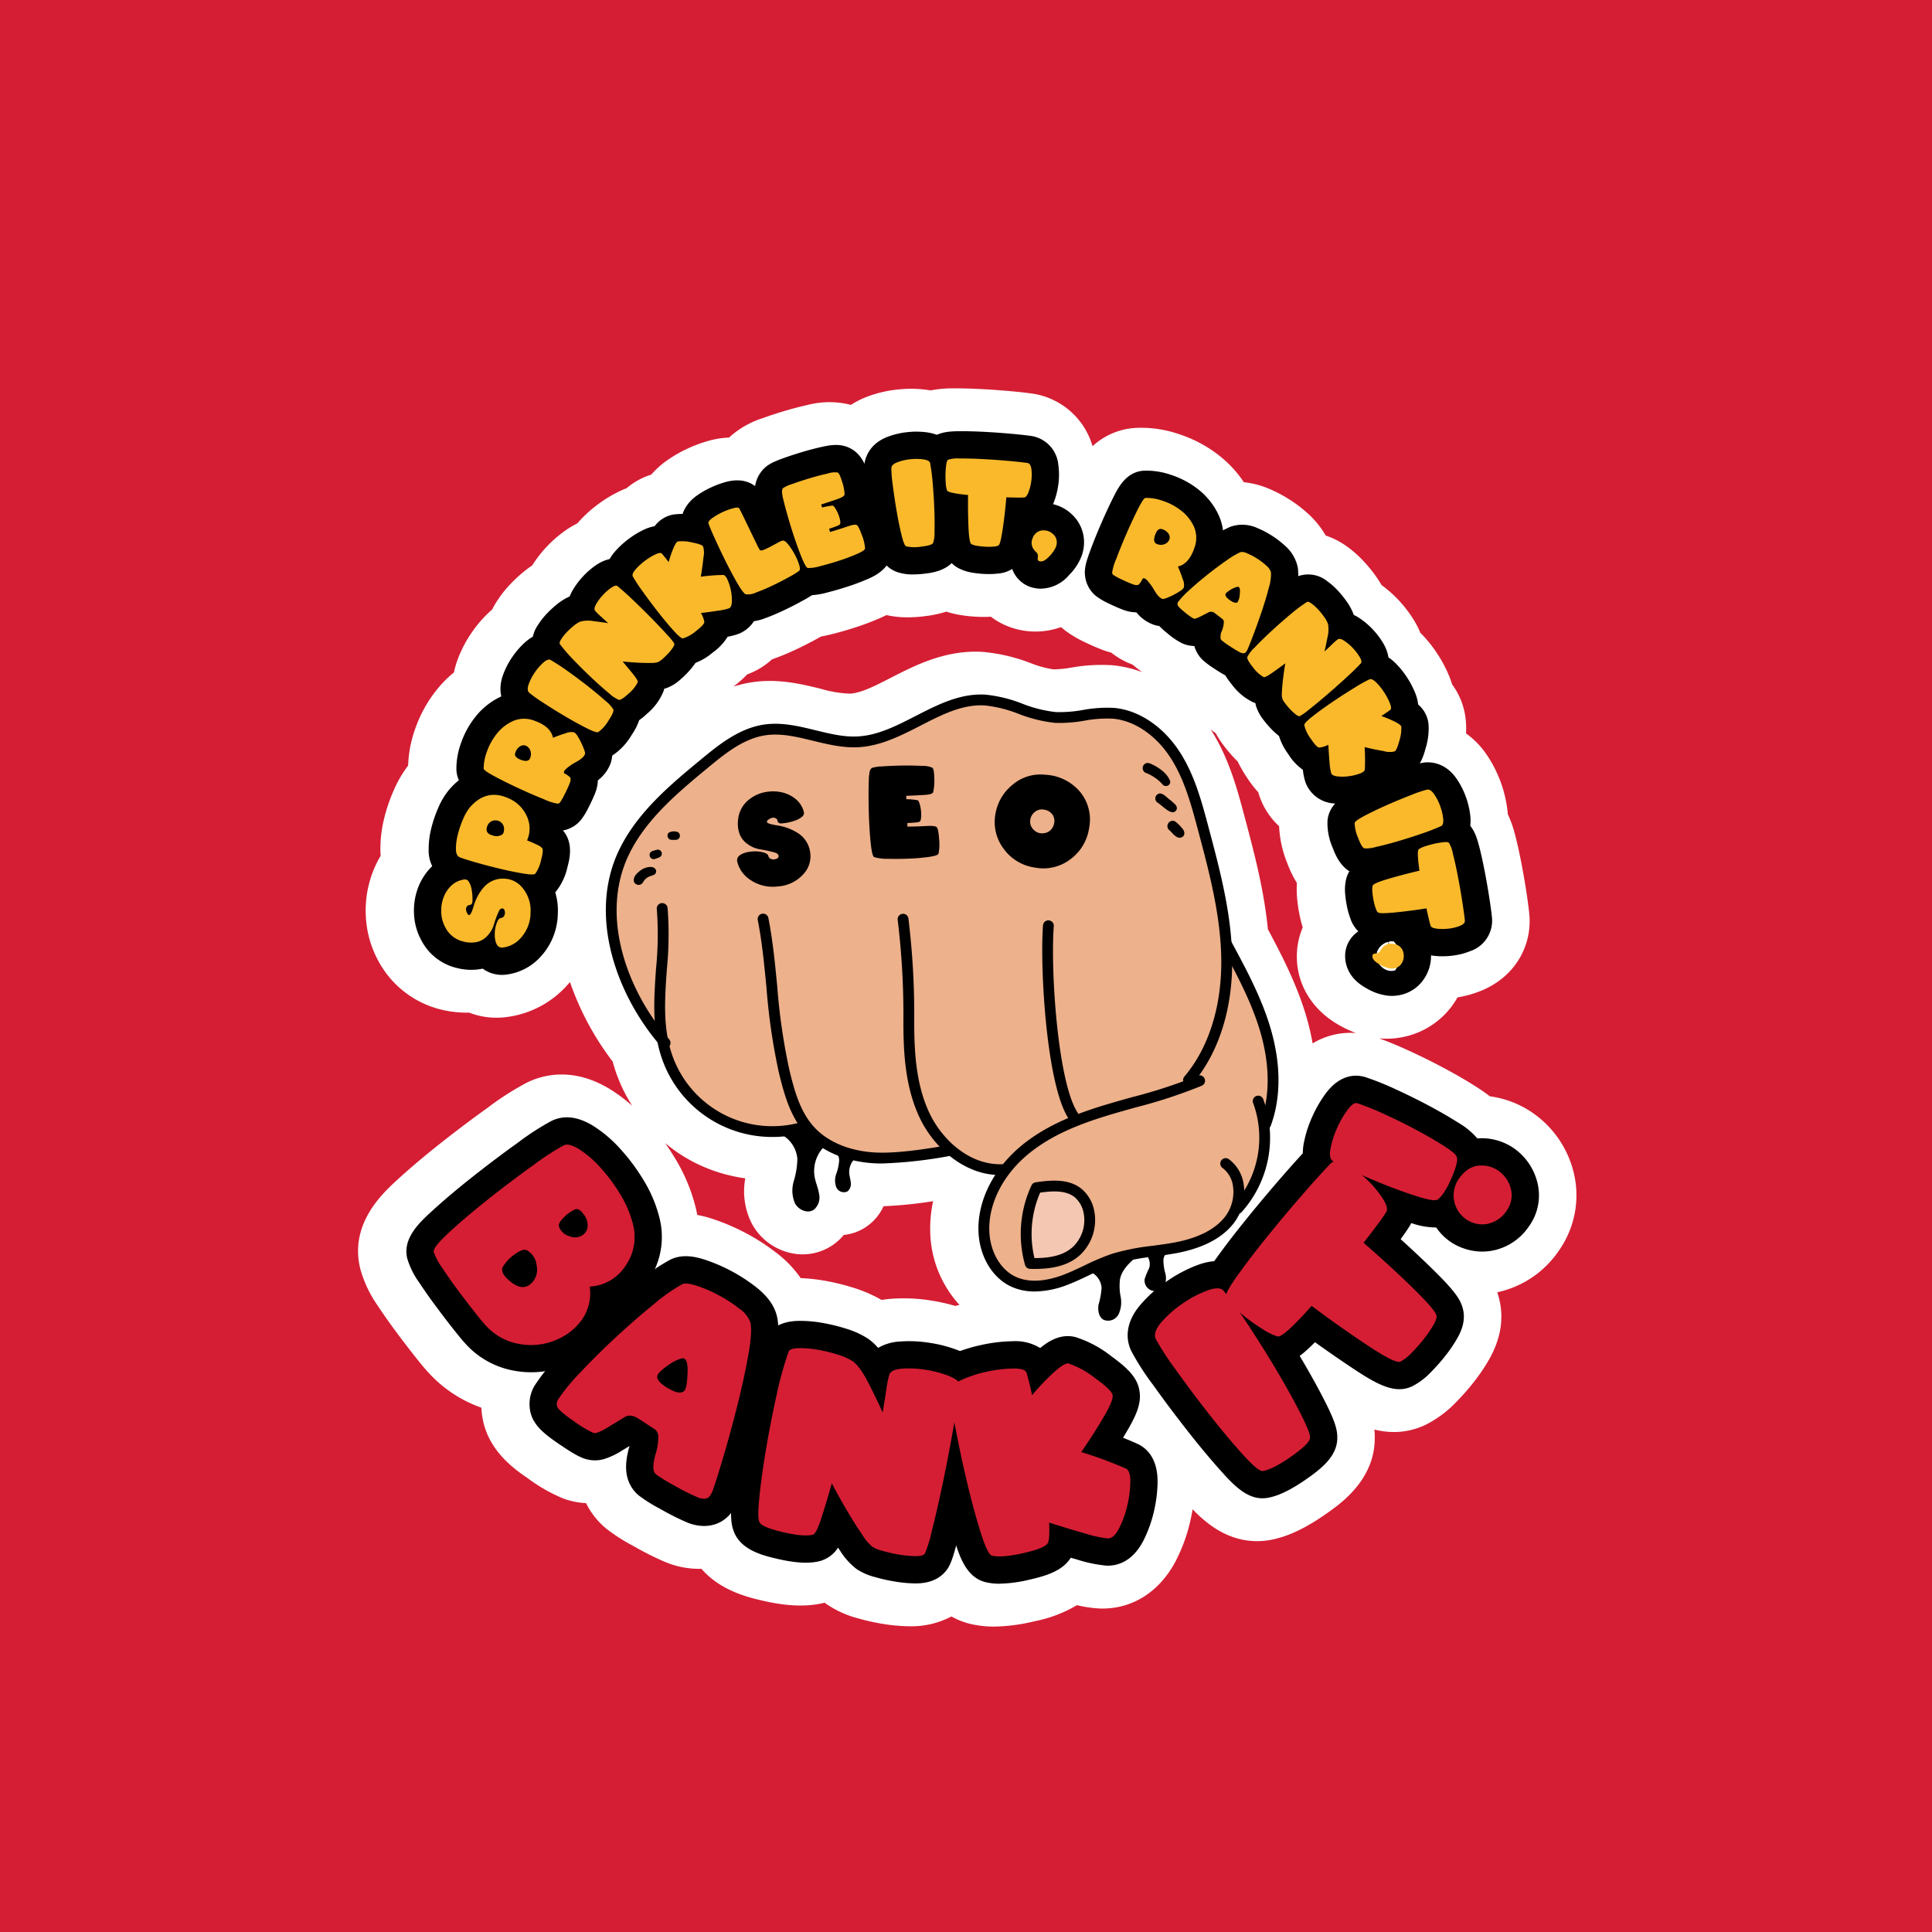 <svg xmlns="http://www.w3.org/2000/svg" xmlns:xlink="http://www.w3.org/1999/xlink" width="466" height="466" viewBox="0 0 466 466">
  <defs>
    <clipPath id="clip-path">
      <rect id="Rectángulo_8607" data-name="Rectángulo 8607" width="293.884" height="298.654" fill="none"/>
    </clipPath>
  </defs>
  <g id="stiker" transform="translate(-731.694 -9110.232)">
    <rect id="Rectángulo_8599" data-name="Rectángulo 8599" width="466" height="466" transform="translate(731.694 9110.232)" fill="#d51e34"/>
    <g id="Grupo_20607" data-name="Grupo 20607" transform="translate(818.058 9203.905)">
      <g id="Grupo_20606" data-name="Grupo 20606" clip-path="url(#clip-path)">
        <path id="Trazado_110119" data-name="Trazado 110119" d="M293.042,188.5h0a24.508,24.508,0,0,0-9.149-13.341,23.689,23.689,0,0,0-10.906-4.4c-1.1-.866-2.234-1.628-3.348-2.341-2.213-1.414-4.781-2.9-7.634-4.432-2.785-1.49-5.689-2.928-8.629-4.274-2.678-1.226-5.016-2.189-7.107-2.93.592.052,1.189.084,1.779.084a20.29,20.29,0,0,0,4.872-.6l.262-.067a19.434,19.434,0,0,0,12.007-9.3,26.842,26.842,0,0,0,5.722-1.612c7.831-3.2,12.377-10.5,11.582-18.593l-.014-.133c-.172-1.618-.435-3.541-.8-5.88-.352-2.219-.744-4.433-1.165-6.584-.444-2.264-.9-4.325-1.367-6.128a28.617,28.617,0,0,0-1.829-5.263q-.021-.285-.049-.572A30.26,30.26,0,0,0,272.046,88.1a20.135,20.135,0,0,0-4.8-4.869,21.432,21.432,0,0,0-.077-3.325c-.03-.3-.068-.595-.112-.877a17.289,17.289,0,0,0-3.162-7.621q-.248-.813-.565-1.623a31.717,31.717,0,0,0-2.956-5.694,31.239,31.239,0,0,0-4.156-5.139,21.133,21.133,0,0,0-1.321-2.67,29.733,29.733,0,0,0-8.033-8.841q-.579-1-1.291-2.018A33.862,33.862,0,0,0,242.55,41.7a27.328,27.328,0,0,0-4.13-3.635,19.3,19.3,0,0,0-5.034-2.574,21.529,21.529,0,0,0-4.144-5.169,33.234,33.234,0,0,0-9.72-6.191,21.06,21.06,0,0,0-5.87-1.492,27.31,27.31,0,0,0-6.089-6.542A31.443,31.443,0,0,0,198,11.038a28.168,28.168,0,0,0-10.163-1.511c-.057,0-.115,0-.172.009a16.675,16.675,0,0,0-10.509,4.414,17.8,17.8,0,0,0-14.615-12.7l-.1-.014c-1.592-.22-3.576-.433-5.9-.633C154.3.412,152.058.259,149.869.151,147.6.038,145.49-.012,143.589,0A28.656,28.656,0,0,0,138.1.49c-.174-.03-.348-.058-.524-.084a29.631,29.631,0,0,0-7.451-.124,29.279,29.279,0,0,0-7.432,1.767,20.533,20.533,0,0,0-3.8,1.933,21.127,21.127,0,0,0-10.549.038c-1.721.382-3.564.865-5.48,1.435-1.842.549-3.593,1.123-5.2,1.707a21.842,21.842,0,0,0-8.19,4.708,21.2,21.2,0,0,0-4.7.72,33.024,33.024,0,0,0-5.408,1.993,31.361,31.361,0,0,0-5.277,3.111,20.018,20.018,0,0,0-3.344,3.1,17.247,17.247,0,0,0-5.982,3.294q-.795.3-1.581.674A31.719,31.719,0,0,0,57.7,28.1a31.187,31.187,0,0,0-4.838,4.488,21.193,21.193,0,0,0-2.57,1.5A29.753,29.753,0,0,0,42.011,42.7q-.958.645-1.921,1.422A33.893,33.893,0,0,0,36.572,47.4a27.3,27.3,0,0,0-3.345,4.364q-.469.768-.863,1.558l-.1.084a29.6,29.6,0,0,0-4.923,5.6,29.253,29.253,0,0,0-3.464,6.8,21.581,21.581,0,0,0-.758,2.719,27.5,27.5,0,0,0-4.007,4.014,31.443,31.443,0,0,0-5.283,9.447,28.918,28.918,0,0,0-1.747,8.987,28.735,28.735,0,0,0-3.55,6.148,40.4,40.4,0,0,0-2.2,6.462,30.7,30.7,0,0,0-.943,7.8q.01.687.064,1.363A24.609,24.609,0,0,0,3.3,117.341a26,26,0,0,0-1.413,10.2,24.884,24.884,0,0,0,3.09,10.712l0,0a23.44,23.44,0,0,0,15.3,11.641l.049.012a25.763,25.763,0,0,0,6.476.668A18.165,18.165,0,0,0,33.4,151.8c.48,0,.965-.019,1.435-.056.114-.008.229-.018.349-.03a23.559,23.559,0,0,0,15.147-7.629q.405-.437.788-.887a68.045,68.045,0,0,0,10.293,19.17c.217.808.455,1.6.718,2.373a38.141,38.141,0,0,0,4.009,8.32,37.471,37.471,0,0,0-5.281-3.969c-9.036-5.57-16.426-3.451-20.047-1.681a69.029,69.029,0,0,0-9.6,6.143c-3.7,2.645-7.511,5.518-11.331,8.537-3.939,3.114-7.479,6.111-10.522,8.906C5.9,194.172-2.182,201.6.556,212.439a28.608,28.608,0,0,0,4.265,8.924c1.314,2,2.781,4.084,4.357,6.2,1.477,1.986,2.916,3.869,4.276,5.6,1.985,2.52,2.88,3.54,3.481,4.186a31.358,31.358,0,0,0,12.805,8.509,19.265,19.265,0,0,0,.225,2.153c1.258,8.185,7.774,12.67,10.91,14.829a39.717,39.717,0,0,0,8.557,4.9,18.574,18.574,0,0,0,5.561,1.146,18.611,18.611,0,0,0,4.375,5.727c.131.116.264.231.4.343a43.676,43.676,0,0,0,6.555,4.224,75.518,75.518,0,0,0,7.473,3.778,21.193,21.193,0,0,0,9.029,1.767c4.515,5.236,11.23,6.845,14.179,7.552,6.229,1.494,11.131,1.7,15.461.647l.079-.02c.159.119.32.235.481.349a24.255,24.255,0,0,0,7.552,3.413,51.889,51.889,0,0,0,5.924,1.33,42.36,42.36,0,0,0,6.459.588,20.783,20.783,0,0,0,10.165-2.364,17.439,17.439,0,0,0,4.422,1.759l.051.012a24.323,24.323,0,0,0,5.823.667,43.027,43.027,0,0,0,9.646-1.261,32.148,32.148,0,0,0,10.319-3.9,30.471,30.471,0,0,0,5.483.8c.143.006.288.01.454.013,7.527.087,14.054-4.094,17.91-11.488a40.566,40.566,0,0,0,3.443-9.368c.246-1.032.45-2.058.621-3.078,3.265,3.384,8.369,7.677,15.549,7.677a17.851,17.851,0,0,0,2.98-.253l.044-.008c4.214-.736,8.6-2.78,13.783-6.432,3.534-2.486,11.79-8.3,11.576-18.584-.005-.555-.036-1.1-.091-1.646a19.166,19.166,0,0,0,4.723.6,17.45,17.45,0,0,0,7.722-1.792,26.7,26.7,0,0,0,7.249-5.4,55.29,55.29,0,0,0,4.29-4.862,43.926,43.926,0,0,0,3.743-5.55c2.856-5.078,3.607-10.134,2.234-15.028q-.147-.546-.325-1.075a23.582,23.582,0,0,0,2.978-.845,24,24,0,0,0,11.779-9.045l.038-.055.018-.026.1-.144a23.143,23.143,0,0,0,3.358-19.406M136.572,54.961a26,26,0,0,0,5.307-1.11,23.826,23.826,0,0,0,3.718.869,35.125,35.125,0,0,0,4.09.388c1.014.036,1.991.025,2.94-.03a17.425,17.425,0,0,0,4.728,2.545l.282.1a18.139,18.139,0,0,0,5.771.934h0a18.293,18.293,0,0,0,6.154-1.077c.339.3.687.6,1.052.873a26.77,26.77,0,0,0,4.758,2.8q2.245,1.092,4.313,1.865.982.363,1.973.621a18.793,18.793,0,0,0,5.151,2.894c.223.185.419.344.58.474.6.48,1.17.926,1.738,1.345a27.226,27.226,0,0,0-7.18-1.666,41.264,41.264,0,0,0-9.909.564,25.172,25.172,0,0,1-4.378.419,24.59,24.59,0,0,1-5.392-1.486,42.63,42.63,0,0,0-11.661-2.725c-8.889-.521-16.2,3.225-22.068,6.234l-.049.026c-3.85,1.973-7.175,3.676-9.848,3.817a27.894,27.894,0,0,1-7.065-1.186l-.067-.017c-4.565-1.115-10.247-2.5-16.555-1.538a28.534,28.534,0,0,0-4.432,1.051c.008-.007.016-.012.024-.018a27.326,27.326,0,0,0,3.323-2.942c.255-.093.5-.189.749-.29.12-.049.239-.1.357-.152a17.719,17.719,0,0,0,4.858-3.181q.345-.117.7-.245c1.743-.637,3.581-1.415,5.464-2.311,1.721-.821,3.371-1.67,4.906-2.524.259-.144.505-.283.741-.418.829-.149,1.71-.341,2.668-.581,1.874-.469,3.822-1.033,5.787-1.676a62.576,62.576,0,0,0,5.859-2.224c.458-.2.958-.435,1.486-.7a22.847,22.847,0,0,0,5.1.544,34.036,34.036,0,0,0,4.021-.256m93.675,103.026a58.675,58.675,0,0,0-1.454-6.263c-2.259-7.792-5.919-14.9-9.338-21.272-.943-9.632-3.35-18.647-5.682-27.385-1.737-6.507-3.705-13.882-8.056-20.727l-.061-.092c.4.328.812.641,1.226.931a23.863,23.863,0,0,0,1.771,2.762,33.2,33.2,0,0,0,2.495,2.994q.5.537,1.02,1.041a32.431,32.431,0,0,0,2.256,3.913,27.262,27.262,0,0,0,2.71,3.519q.115.4.244.786c.036.108.074.215.121.349a17.619,17.619,0,0,0,4.668,7.057,26.683,26.683,0,0,0,1.942,8.856,26.091,26.091,0,0,0,2.354,4.851,23.9,23.9,0,0,0,.054,3.788,35.21,35.21,0,0,0,.606,4.057c.208.989.456,1.946.741,2.861a17.6,17.6,0,0,0-1.341,5.261l-.021.243c-.6,7.5,3.289,14.308,10.393,18.208a29.867,29.867,0,0,0,3.775,1.76,17.614,17.614,0,0,0-10.423,2.5M80.6,186.447A38.544,38.544,0,0,0,93.4,190.541a17.2,17.2,0,0,0,1.5,10.771,14.13,14.13,0,0,0,8.965,7.122,12.878,12.878,0,0,0,13.291-4.235,11.755,11.755,0,0,0,5.332-1.912,11.963,11.963,0,0,0,4.262-5.019,102.975,102.975,0,0,0,11.95-1.215,31.51,31.51,0,0,0-.695,7.26,26.85,26.85,0,0,0,7.052,17.748c-.335.085-.67.17-1,.261a45.092,45.092,0,0,0-5.683-1.281,41.661,41.661,0,0,0-9.867-.439q-1.143.091-2.235.277a32.892,32.892,0,0,0-6.916-2.984,53.065,53.065,0,0,0-7.308-1.742,42.6,42.6,0,0,0-5.288-.542,26.8,26.8,0,0,0-5.582-5.89,51.656,51.656,0,0,0-15.633-8.383,28.643,28.643,0,0,0-3.731-.969q-.129-.708-.289-1.415l-.038-.159a42.676,42.676,0,0,0-5.157-12.3q-1.095-1.794-2.278-3.465a38.048,38.048,0,0,0,6.555,4.414" fill="#fff"/>
        <path id="Trazado_110120" data-name="Trazado 110120" d="M100.733,179.416a7.325,7.325,0,0,1,5.227,6.46,19.786,19.786,0,0,1-.865,5.343,7.868,7.868,0,0,0,.267,5.312c.837,1.606,3.03,2.6,4.544,1.6a3.83,3.83,0,0,0,1.294-3.8c-.2-1.4-.814-2.709-1.069-4.1a8.428,8.428,0,0,1,2.613-7.652,9.679,9.679,0,0,1-4.49-4.465c-1.327.881-3.066,1.11-7.521,1.294"/>
        <path id="Trazado_110121" data-name="Trazado 110121" d="M114.433,183.737a2.648,2.648,0,0,1,1.6,2.592,11.873,11.873,0,0,1-.7,3.173,4.6,4.6,0,0,0,.016,3.19,1.991,1.991,0,0,0,2.7,1,2.266,2.266,0,0,0,.8-2.08c-.057-.777-.317-1.528-.374-2.305a4.527,4.527,0,0,1,1.845-3.937,23.611,23.611,0,0,0-5.883-1.631"/>
        <path id="Trazado_110122" data-name="Trazado 110122" d="M175.711,212.794a4.587,4.587,0,0,1,3.633,4.189,20.152,20.152,0,0,1-.741,4.045c-.224,1.357.049,3,1.259,3.652a2.85,2.85,0,0,0,3.6-1.389,6.969,6.969,0,0,0,.475-4.189,13.329,13.329,0,0,1-.152-4.263c.48-2.317,2.382-4.03,4.178-5.57-3.112-.406-6.343.154-12.254,3.525"/>
        <path id="Trazado_110123" data-name="Trazado 110123" d="M189.775,208.652a3.386,3.386,0,0,1,1.06,3.488,22.473,22.473,0,0,0-1.1,2.651,2.549,2.549,0,0,0,4.71,1.7,4.34,4.34,0,0,0,.261-3.043,11.868,11.868,0,0,1-.453-3.081,2.556,2.556,0,0,1,1.683-2.387,15.6,15.6,0,0,0-6.166.669"/>
        <path id="Trazado_110124" data-name="Trazado 110124" d="M219.367,176.421a56.638,56.638,0,0,0-8.9-40.217,174.484,174.484,0,0,0-9.031-38.544c-3.3-8.911-9.072-18.6-18.509-19.71-4.879-.575-9.716,1.358-14.629,1.411-6.935.076-13.527-3.582-20.459-3.381-10.832.315-20.051,9.9-30.86,9.147-5.752-.4-11.058-3.749-16.823-3.737-7.1.016-13.079,5.018-18.374,9.744-9.7,8.659-20.074,18.588-21.293,31.535-1.122,11.928,5.9,22.931,12.187,33.967a27.613,27.613,0,0,0,12.372,19.058c6.6,4.18,15.047,5.317,22.335,1.6.657,3.533,4.462,5.468,7.916,6.456a40.3,40.3,0,0,0,26.731-1.327c2.789,3.8,7.255,6.312,12.995,7.311-2.13,3.847-3.907,8.013-4.142,12.4s1.29,9.057,4.759,11.759c4.8,3.74,11.78,2.8,17.4.472s10.837-5.868,16.825-6.969c4.18-.768,8.522-.3,12.683-1.162s8.434-3.677,8.551-8.085c6.757-4.529,6.924-13.349,8.265-21.73" fill="#edb18b"/>
        <path id="Trazado_110125" data-name="Trazado 110125" d="M164.157,192.329a32.055,32.055,0,0,0-2.353,19.5,14.841,14.841,0,0,0,11-3.813c2.856-2.789,4.148-7.281,2.632-10.974s-6.081-6.016-11.281-4.713" fill="#f4c7b2"/>
        <path id="Trazado_110126" data-name="Trazado 110126" d="M191.727,90.788c-.585-.259-1.256-.653-1.871-.26a1.256,1.256,0,0,0,.3,2.277,10.37,10.37,0,0,1,3.97,2.817,1.055,1.055,0,0,0,1.787-.74c-.578-1.883-2.487-3.223-4.183-4.094"/>
        <path id="Trazado_110127" data-name="Trazado 110127" d="M196.064,99.414c-.862-.537-1.54-1.559-2.577-1.709a1.213,1.213,0,0,0-.608,2.247c1.12.649,3.663,3.642,4.587,1.561.223-.947-.84-1.512-1.4-2.1"/>
        <path id="Trazado_110128" data-name="Trazado 110128" d="M198.615,105.946a7.342,7.342,0,0,0-1.638-1.548,1.281,1.281,0,0,0-1.4,2.077c.839.669,1.812,2.308,3.025,1.836,1.1-.443.75-1.743.013-2.365"/>
        <path id="Trazado_110129" data-name="Trazado 110129" d="M68.461,116.044c-.916.618-2.142,1.625-1.949,2.847a1.217,1.217,0,0,0,2.205.288,3.077,3.077,0,0,1,1.959-1.58c.446-.225,1.143-.195,1.235-1.122-.228-1.595-2.488-1.025-3.45-.433"/>
        <path id="Trazado_110130" data-name="Trazado 110130" d="M72.044,111.295c-.545.214-1.276.209-1.6.761a1.008,1.008,0,0,0,1.128,1.468c.609-.281,1.608-.339,1.683-1.168a.967.967,0,0,0-1.207-1.061"/>
        <path id="Trazado_110131" data-name="Trazado 110131" d="M77.135,107.034a2.556,2.556,0,0,0-2.214.157,1.011,1.011,0,0,0,.709,1.712c.571-.042,1.261.16,1.708-.294a1.013,1.013,0,0,0-.2-1.575"/>
        <path id="Trazado_110132" data-name="Trazado 110132" d="M200.307,168.148a1.306,1.306,0,0,1-1-2.15c5.963-7.038,9.122-17.256,8.893-28.772-.209-10.473-2.97-20.817-5.641-30.82-1.57-5.879-3.193-11.957-6.473-17.121-3.529-5.55-8.759-9.142-13.989-9.609a29.7,29.7,0,0,0-6.883.478,33.62,33.62,0,0,1-7.1.529,33.756,33.756,0,0,1-8.78-2.169,30.955,30.955,0,0,0-8.19-2.038c-5.355-.308-10.265,2.2-15.454,4.858-4.737,2.428-9.636,4.938-15.049,5.225-3.716.184-7.378-.694-10.9-1.555-3.989-.973-7.761-1.891-11.531-1.317-5.335.814-9.844,4.537-13.823,7.822C77.423,97.261,69.525,103.78,65.354,112.4c-7.213,14.9-.333,33.143,9.687,44.61a1.306,1.306,0,1,1-1.967,1.719c-10.586-12.115-17.8-31.49-10.072-47.467,4.42-9.131,12.553-15.842,19.727-21.765,4.03-3.326,9.044-7.465,15.091-8.389,4.287-.656,8.485.37,12.546,1.362,3.5.854,6.8,1.666,10.147,1.482,4.856-.256,9.3-2.531,14-4.94,5.272-2.7,10.7-5.5,16.8-5.139a33.294,33.294,0,0,1,8.889,2.175,31.351,31.351,0,0,0,8.1,2.032,31.588,31.588,0,0,0,6.546-.507,32.047,32.047,0,0,1,7.5-.5c6.033.538,12,4.58,15.96,10.811,3.5,5.5,5.172,11.778,6.792,17.847,2.711,10.154,5.513,20.653,5.73,31.442.241,12.152-3.136,22.988-9.513,30.512a1.3,1.3,0,0,1-1,.462"/>
        <path id="Trazado_110133" data-name="Trazado 110133" d="M99.97,180.564a28.123,28.123,0,0,1-26.751-19.132c-2.366-6.992-1.844-14.408-1.339-21.58a82.09,82.09,0,0,0,.178-14.25,1.306,1.306,0,0,1,2.6-.278,84,84,0,0,1-.17,14.712c-.509,7.232-.991,14.064,1.208,20.56a25.569,25.569,0,0,0,31.075,16.437,1.306,1.306,0,1,1,.7,2.515,27.942,27.942,0,0,1-7.5,1.016"/>
        <path id="Trazado_110134" data-name="Trazado 110134" d="M126.358,186.96c-.921,0-1.807-.031-2.645-.1-6.54-.541-12.12-3.029-15.714-7.006-3.7-4.1-5.2-9.419-6.533-14.97a149.566,149.566,0,0,1-2.968-20.5c-.544-5.591-1.058-10.871-2.082-16.1a1.306,1.306,0,1,1,2.563-.5c1.048,5.351,1.593,10.942,2.118,16.349a147.926,147.926,0,0,0,2.909,20.141c1.249,5.211,2.641,10.19,5.932,13.828,3.146,3.483,8.115,5.669,13.991,6.153,5.643.477,13.963-.948,18.434-1.708a1.306,1.306,0,1,1,.438,2.576,106.568,106.568,0,0,1-16.443,1.836"/>
        <path id="Trazado_110135" data-name="Trazado 110135" d="M154.918,189.757c-8.783,0-16-6.73-19.324-13.564-3.64-7.481-4.1-16.027-4.054-24.148a188.5,188.5,0,0,0-1.381-23.838,1.3,1.3,0,0,1,1.136-1.455,1.285,1.285,0,0,1,1.455,1.136,190.8,190.8,0,0,1,1.4,24.172c-.043,7.805.387,15.991,3.792,22.991,3.043,6.256,9.642,12.436,17.6,12.082a1.306,1.306,0,1,1,.112,2.609c-.246.01-.489.015-.733.015"/>
        <path id="Trazado_110136" data-name="Trazado 110136" d="M172.5,176.759a1.309,1.309,0,0,1-1.088-.58c-5.383-8.063-6.954-36.3-6.207-46.568a1.306,1.306,0,1,1,2.6.189c-.815,11.2,1.063,37.874,5.775,44.927a1.306,1.306,0,0,1-1.085,2.032"/>
        <path id="Trazado_110137" data-name="Trazado 110137" d="M163.2,217.834a13.305,13.305,0,0,1-5.849-1.264c-4.553-2.205-7.582-7.5-7.716-13.488-.163-7.355,3.769-15.035,10.516-20.544,6.339-5.176,14.083-7.928,20.821-9.938,1.957-.584,3.926-1.132,5.9-1.681a120.5,120.5,0,0,0,15.593-5.114,1.307,1.307,0,0,1,1.038,2.4,122.58,122.58,0,0,1-15.931,5.232c-1.954.545-3.907,1.088-5.848,1.667-6.491,1.937-13.934,4.574-19.916,9.459-6.13,5-9.7,11.907-9.557,18.462.112,5.019,2.562,9.414,6.241,11.2,3.806,1.844,8.377.809,11.546-.38,1.744-.655,3.482-1.482,5.164-2.282a55.743,55.743,0,0,1,6.765-2.855,55.542,55.542,0,0,1,9.76-1.906c1.724-.229,3.507-.468,5.222-.79,5.773-1.088,9.9-3.216,12.266-6.327a9.872,9.872,0,0,0,1.829-7.186,6.556,6.556,0,0,0-2.529-4.456,1.306,1.306,0,1,1,1.534-2.114,9.16,9.16,0,0,1,3.578,6.189,12.4,12.4,0,0,1-2.335,9.149c-2.768,3.639-7.431,6.1-13.858,7.311-1.785.336-3.6.579-5.361.813a52.609,52.609,0,0,0-9.305,1.8,52.734,52.734,0,0,0-6.444,2.727c-1.732.823-3.521,1.675-5.369,2.369a22.527,22.527,0,0,1-7.751,1.549"/>
        <path id="Trazado_110138" data-name="Trazado 110138" d="M212.135,199.126a1.306,1.306,0,0,1-.96-2.191A24.252,24.252,0,0,0,215.9,172.4a1.306,1.306,0,1,1,2.441-.928,26.917,26.917,0,0,1-5.244,27.238,1.3,1.3,0,0,1-.96.421"/>
        <path id="Trazado_110139" data-name="Trazado 110139" d="M218.906,178.741a1.3,1.3,0,0,1-1.226-1.759c2.9-7.839,1.588-16.1-.021-21.652-2.093-7.219-5.742-13.99-9.27-20.538a1.305,1.305,0,0,1,2.3-1.239c3.594,6.668,7.31,13.564,9.48,21.05,1.719,5.927,3.107,14.779-.035,23.285a1.309,1.309,0,0,1-1.226.853"/>
        <path id="Trazado_110140" data-name="Trazado 110140" d="M163.21,212.394c-.365,0-.737,0-1.117-.017a1.307,1.307,0,0,1-1.218-.952,27.665,27.665,0,0,1,1.552-19.168,1.3,1.3,0,0,1,1-.751c3.742-.551,8-.93,11.084,1.578a9.137,9.137,0,0,1,3.016,5.113,11.6,11.6,0,0,1-3.069,10.538c-2.5,2.486-6.089,3.659-11.246,3.659m-.064-2.612h.07c4.418,0,7.421-.93,9.4-2.9a8.931,8.931,0,0,0,2.362-8.112,6.535,6.535,0,0,0-2.116-3.661c-2.1-1.705-5.23-1.549-8.343-1.121a25.031,25.031,0,0,0-1.372,15.793"/>
        <path id="Trazado_110141" data-name="Trazado 110141" d="M34.7,141.468a7.8,7.8,0,0,1-4.634-1.505,13.742,13.742,0,0,1-6.137-.131,13.038,13.038,0,0,1-8.611-6.593,14.652,14.652,0,0,1-1.81-6.3,15.72,15.72,0,0,1,.846-6.167,14.2,14.2,0,0,1,3.461-5.457,12.214,12.214,0,0,1,6.754-3.353,7.642,7.642,0,0,1,4.982.907,12.764,12.764,0,0,1,5.525-1.19,12.4,12.4,0,0,1,9.4,4.319,15.049,15.049,0,0,1,3.705,10.735,15.666,15.666,0,0,1-4.122,10.324,13.37,13.37,0,0,1-8.584,4.377c-.045.005-.09.009-.136.012q-.321.026-.638.025"/>
        <path id="Trazado_110142" data-name="Trazado 110142" d="M41.848,123.827a18.456,18.456,0,0,1-3.05-.31c-1.84-.3-3.9-.726-6.115-1.255-2.167-.518-4.271-1.071-6.254-1.645a41.121,41.121,0,0,1-4.5-1.478l-.041-.017a8.351,8.351,0,0,1-4.856-7.886,20.377,20.377,0,0,1,.642-5.166,30.092,30.092,0,0,1,1.634-4.807A17.626,17.626,0,0,1,21.9,96.884c4.744-5.583,11.2-6.934,17.718-3.715l.019.009a15.065,15.065,0,0,1,7.1,7.374,13.639,13.639,0,0,1,1.193,4.705,7.776,7.776,0,0,1,1.553,1.449c2.549,3.067,1.489,7.018,1.025,8.75a14.336,14.336,0,0,1-2.791,5.919,7.439,7.439,0,0,1-5.868,2.452"/>
        <path id="Trazado_110143" data-name="Trazado 110143" d="M48.068,106.758c-1.524,0-3.089-.513-5.664-1.541-1.993-.8-4.143-1.728-6.388-2.768s-4.333-2.073-6.185-3.062c-2.235-1.195-5.974-3.193-6.111-7.466v-.038a18.079,18.079,0,0,1,1.166-6.471,21.125,21.125,0,0,1,3.552-6.35A16.969,16.969,0,0,1,34.781,74.2,13.3,13.3,0,0,1,44.81,74l.036.013a15.8,15.8,0,0,1,4.66,2.542,8.4,8.4,0,0,1,5.549.531c.048.024.1.048.143.073a8.879,8.879,0,0,1,3.345,3.27,22.265,22.265,0,0,1,1.285,2.355,24.179,24.179,0,0,1,.945,2.28,7.817,7.817,0,0,1,.136,5.407,9.19,9.19,0,0,1-3.062,4.069,9.341,9.341,0,0,1-.689,3.162c-.412,1.03-.928,2.147-1.54,3.335A17.226,17.226,0,0,1,53.831,104a7.253,7.253,0,0,1-4.919,2.706,6.866,6.866,0,0,1-.844.052M43.346,96.076Zm0,0Z"/>
        <path id="Trazado_110144" data-name="Trazado 110144" d="M57.783,89.517a12.664,12.664,0,0,1-5.591-1.672c-1.715-.861-3.6-1.9-5.608-3.086-1.97-1.165-3.865-2.345-5.632-3.505A31.024,31.024,0,0,1,36.8,78.216c-.93-.862-3.635-3.926-1.864-9a18.939,18.939,0,0,1,2.248-4.393,19.21,19.21,0,0,1,3.188-3.645c4.269-3.734,8.171-2.03,9.265-1.419l.037.021a56.549,56.549,0,0,1,4.832,3.149c1.759,1.255,3.489,2.551,5.142,3.854,1.685,1.328,3.174,2.573,4.428,3.7A12.5,12.5,0,0,1,67.638,74.9c1.611,3.806-.734,7.336-1.755,8.873a14.791,14.791,0,0,1-4.5,4.748,6.871,6.871,0,0,1-3.6,1M56.2,81.146Z"/>
        <path id="Trazado_110145" data-name="Trazado 110145" d="M62.99,81.719a6.8,6.8,0,0,1-1.686-.213,12.323,12.323,0,0,1-4.949-2.887c-1.322-1.087-2.795-2.392-4.379-3.878-1.561-1.465-3.123-3.009-4.643-4.589a46.107,46.107,0,0,1-3.926-4.544h0a7.31,7.31,0,0,1-.066-8.45,17.117,17.117,0,0,1,2.1-2.72,23.567,23.567,0,0,1,2.44-2.271A13.324,13.324,0,0,1,51.038,50.2a10.334,10.334,0,0,1,.613-1.3A18.167,18.167,0,0,1,54.2,45.421a18.607,18.607,0,0,1,3.195-2.781c4.579-3.106,8.124-.955,9.1-.222.058.044.116.088.172.134,1.215.976,2.619,2.228,4.29,3.826,1.555,1.488,3.091,3,4.565,4.5s2.8,2.9,3.9,4.122a14.7,14.7,0,0,1,2.858,3.848c.079.179.151.361.214.547a7.583,7.583,0,0,1-1.139,6.865,18.456,18.456,0,0,1-1.784,2.214,22.9,22.9,0,0,1-1.941,1.856,10.117,10.117,0,0,1-2.912,1.834,7.865,7.865,0,0,1-.86.28q-.071.279-.169.565l-.037.106a13.792,13.792,0,0,1-3.915,5.326c-1.053.977-3.53,3.276-6.746,3.276M61.6,73.554Zm9.316-13.909ZM62.041,49.222l0,0,0,0m-.005-.005,0,0,0,0"/>
        <path id="Trazado_110146" data-name="Trazado 110146" d="M78.306,66.886c-3.431,0-5.768-2.587-7.091-4.052C69.927,61.409,68.543,59.75,67.1,57.9c-1.41-1.805-2.745-3.6-3.97-5.33a34.871,34.871,0,0,1-2.725-4.232c-.036-.071-.071-.143-.1-.215-.618-1.335-1.694-4.857,1.64-8.733a20.766,20.766,0,0,1,3.267-3.028,21.328,21.328,0,0,1,3.683-2.253,10.329,10.329,0,0,1,2.639-.862A7.2,7.2,0,0,1,75.718,30.5c.112-.026.225-.048.338-.067a16,16,0,0,1,5.864.293c1.721.345,4.847.971,6.667,3.608A7.942,7.942,0,0,1,89.966,38.7a8.017,8.017,0,0,1,5.157,4.781,18.721,18.721,0,0,1,1.262,4.009,17.658,17.658,0,0,1,.344,4.336,7.859,7.859,0,0,1-4.6,7.241c-.046.021-.093.04-.139.059a14.48,14.48,0,0,1-2.849.779,13.139,13.139,0,0,1-3.6,3.821,14.239,14.239,0,0,1-5.908,3.029,7.19,7.19,0,0,1-1.334.127M76.331,48.33q.558.735,1.138,1.477l.157.2c.05-.061.1-.121.153-.179a6.6,6.6,0,0,1-1.061-1.6c-.127.036-.256.069-.387.1m10.948-1.47Z"/>
        <path id="Trazado_110147" data-name="Trazado 110147" d="M93.941,56.3a7.628,7.628,0,0,1-2.872-.541c-2.273-.91-3.691-2.743-5.238-5.406-.981-1.687-2-3.588-3.019-5.649-.989-1.993-1.915-3.94-2.752-5.786a44.479,44.479,0,0,1-1.755-4.2c-1.266-3.744.818-6.946,3.2-8.7a20.962,20.962,0,0,1,3.533-2.075,22.632,22.632,0,0,1,3.7-1.371c5.319-1.425,7.86,1.489,8.7,2.808.037.057.073.115.109.174.222.373.58,1.01,1.374,2.643q.558,1.147,1.142,2.36a7.913,7.913,0,0,1,1.571-.366l.083-.01c1.886-.21,4.668.211,7.212,3.412A22.389,22.389,0,0,1,111.1,36.9a20.957,20.957,0,0,1,1.564,3.671c1.511,4.868-.918,7.558-2.142,8.552a23.731,23.731,0,0,1-3.347,2.122c-1.344.748-2.8,1.5-4.322,2.222-1.59.758-3.126,1.408-4.565,1.934a12.769,12.769,0,0,1-4.348.9m8.376-17.459h0m.007-.005-.006,0,.006,0m.149-3.365ZM90.749,30.458v0"/>
        <path id="Trazado_110148" data-name="Trazado 110148" d="M108.762,49.925a8.554,8.554,0,0,1-1.044-.062c-4.207-.5-5.825-4.274-6.519-5.894-.607-1.416-1.243-3.092-1.89-4.981-.626-1.827-1.229-3.73-1.792-5.653-.557-1.9-.975-3.453-1.277-4.728a15.72,15.72,0,0,1-.518-2.917A7.754,7.754,0,0,1,97.7,19.556c1.142-1.212,2.506-1.853,4.781-2.677,1.421-.516,2.979-1.026,4.632-1.519,1.679-.5,3.283-.92,4.767-1.25,2.162-.478,4.454-.844,6.722.291,2.979,1.459,3.912,4.492,4.421,6.146a17.1,17.1,0,0,1,.9,5.049c0,.041,0,.082,0,.123a7.25,7.25,0,0,1-.219,1.635c2.42,1.464,3.38,4.1,3.977,5.741a15.951,15.951,0,0,1,1.186,5.573c0,.047,0,.093,0,.14-.128,4.61-4.391,6.5-5.791,7.119a52.09,52.09,0,0,1-4.885,1.85c-1.734.567-3.446,1.064-5.086,1.475a18.137,18.137,0,0,1-4.342.673m4.9-29.512Z"/>
        <path id="Trazado_110149" data-name="Trazado 110149" d="M133.852,44.882a11.57,11.57,0,0,1-3.729-.543c-3.948-1.339-4.914-5.307-5.433-7.439-.453-1.863-.884-3.974-1.278-6.272-.387-2.253-.715-4.461-.975-6.562a30.971,30.971,0,0,1-.373-5.131c.056-1.271.641-5.311,5.648-7.243a18.92,18.92,0,0,1,4.8-1.132,19.229,19.229,0,0,1,4.84.07c5.611.836,6.84,4.912,7.082,6.142l.009.042a56.692,56.692,0,0,1,.728,5.721c.182,2.151.314,4.309.392,6.414.079,2.143.094,4.085.046,5.771a12.5,12.5,0,0,1-1.057,5.572c-1.857,3.69-6.065,4.189-7.9,4.406a24.041,24.041,0,0,1-2.806.184m1.355-25.415h0v0"/>
        <path id="Trazado_110150" data-name="Trazado 110150" d="M152.162,44.793c-.265,0-.533-.005-.806-.014a24.677,24.677,0,0,1-2.874-.273,11.22,11.22,0,0,1-3.62-1.118c-3.884-2.066-4.069-6.453-4.2-9.656q-.053-1.237-.083-2.49a7.264,7.264,0,0,1-4.636-4.206,12.254,12.254,0,0,1-.75-3.613,28.937,28.937,0,0,1-.072-3.1,24.857,24.857,0,0,1,.258-2.99,7.563,7.563,0,0,1,3.657-5.818c1.623-.949,3.444-1.157,5.95-1.179,1.658-.014,3.567.031,5.674.135,2.066.1,4.184.247,6.295.429,2.145.185,3.953.378,5.373.574l.054.008a7.751,7.751,0,0,1,6.525,6.983,17.028,17.028,0,0,1,.009,4.635,18.62,18.62,0,0,1-1.075,4.323c-.435,1.123-2.009,4.466-5.55,5.282q-.126.989-.266,1.951c-.5,3.474-.985,5.512-2.241,7.124a7.66,7.66,0,0,1-5.494,2.894,18.308,18.308,0,0,1-2.124.117"/>
        <path id="Trazado_110151" data-name="Trazado 110151" d="M164.712,48.317a7.911,7.911,0,0,1-2.5-.4l-.1-.035a7.1,7.1,0,0,1-4.63-5.429,9.155,9.155,0,0,1-.924-8.644,9.3,9.3,0,0,1,9.716-6.091l.06.005a9.8,9.8,0,0,1,5.809,2.639,9.188,9.188,0,0,1,2.967,6.62c0,.039,0,.08,0,.117a9.926,9.926,0,0,1-.609,3.4,13.243,13.243,0,0,1-2.985,4.512,9.129,9.129,0,0,1-6.808,3.3m-.077-7.576a3.607,3.607,0,0,0,.483.081l.183-1.965Zm.852-3.6-.113,1.345.452-1.349Zm.005-.054.35,0,.549-1.641a5.279,5.279,0,0,0-.746-.191Zm2.293-2.636,0,.005,0-.005"/>
        <path id="Trazado_110152" data-name="Trazado 110152" d="M194.135,57.375A6.773,6.773,0,0,1,191.884,57a9.19,9.19,0,0,1-4.137-2.966,9.331,9.331,0,0,1-3.177-.615c-1.043-.389-2.171-.879-3.372-1.463a17.155,17.155,0,0,1-3.007-1.719,7.251,7.251,0,0,1-2.818-4.854c-.266-1.818.191-3.463,1.338-6.538.749-2.011,1.63-4.182,2.618-6.452s1.971-4.379,2.918-6.254c1.142-2.262,3.053-6.045,7.319-6.283l.042,0a18.054,18.054,0,0,1,6.495,1.015,21.153,21.153,0,0,1,6.431,3.4,16.985,16.985,0,0,1,5.009,6.229,13.3,13.3,0,0,1,.435,10.022l-.012.036a15.8,15.8,0,0,1-2.433,4.719,8.4,8.4,0,0,1-.4,5.557l-.072.15A8.9,8.9,0,0,1,201.87,54.4a22.375,22.375,0,0,1-2.325,1.34,24.017,24.017,0,0,1-2.257,1,8.782,8.782,0,0,1-3.153.638m-5.78-11.949Z"/>
        <path id="Trazado_110153" data-name="Trazado 110153" d="M213.569,70.48a8.481,8.481,0,0,1-3.924-1,34.131,34.131,0,0,1-3.23-1.953,18.831,18.831,0,0,1-2.73-2.055l-.146-.146a7.392,7.392,0,0,1-1.614-2.537q-.125-.324-.214-.645a7.286,7.286,0,0,1-2.987-.675,17.478,17.478,0,0,1-3.545-2.417c-1.354-1.091-3.841-3.1-4.081-6.4a7.6,7.6,0,0,1,1.374-5l.051-.071a27.2,27.2,0,0,1,3.691-3.914c1.446-1.319,3.028-2.662,4.7-3.991s3.315-2.549,4.889-3.636a24.314,24.314,0,0,1,4.6-2.655l.09-.035a8.72,8.72,0,0,1,6.431.35,21.81,21.81,0,0,1,3.43,1.786,22.139,22.139,0,0,1,3.178,2.427,9.551,9.551,0,0,1,3.138,5.317c.008.046.016.093.023.14a15.626,15.626,0,0,1-.648,6.36c-.49,1.9-1.1,3.935-1.8,6.051-.688,2.06-1.392,4.039-2.094,5.883-.736,1.932-1.253,3.221-1.628,4.058-.013.03-.027.059-.041.089a7.618,7.618,0,0,1-5.488,4.529,7.476,7.476,0,0,1-1.423.135m-5.315-10.649h0"/>
        <path id="Trazado_110154" data-name="Trazado 110154" d="M227.052,85.639a7.949,7.949,0,0,1-4.969-1.835A18.562,18.562,0,0,1,220,81.875a22.994,22.994,0,0,1-1.72-2.062,10.138,10.138,0,0,1-1.634-3.031,8.187,8.187,0,0,1-.22-.876c-.182-.06-.366-.128-.551-.206l-.1-.045a13.781,13.781,0,0,1-5.048-4.266c-1.057-1.305-3.781-4.671-2.486-8.62a12.331,12.331,0,0,1,3.216-4.742c1.174-1.246,2.575-2.628,4.164-4.107,1.567-1.457,3.213-2.912,4.894-4.322a46.155,46.155,0,0,1,4.8-3.61h0a7.31,7.31,0,0,1,8.433.508,17.069,17.069,0,0,1,2.572,2.277,23.4,23.4,0,0,1,2.1,2.586,13.264,13.264,0,0,1,1.749,3.286,10.241,10.241,0,0,1,1.257.7,18.186,18.186,0,0,1,3.3,2.776,18.637,18.637,0,0,1,2.557,3.375c2.79,4.781.4,8.171-.394,9.1-.047.054-.1.108-.144.161-1.056,1.146-2.4,2.462-4.109,4.022-1.6,1.457-3.21,2.887-4.8,4.25-1.613,1.383-3.085,2.6-4.377,3.613a14.666,14.666,0,0,1-4.032,2.59c-.184.068-.372.127-.561.178a7.048,7.048,0,0,1-1.8.233m.107-6.588h0Zm2.233-5.216Zm10.762-7.963h0m.24-.184h0m.006-.005,0,0,0,0M216.146,63.6h0"/>
        <path id="Trazado_110155" data-name="Trazado 110155" d="M237.373,100.236a16.374,16.374,0,0,1-1.935-.111,7.864,7.864,0,0,1-6.912-5.078c-.017-.048-.033-.1-.049-.144a14.453,14.453,0,0,1-.583-2.895,13.135,13.135,0,0,1-3.568-3.849,14.245,14.245,0,0,1-2.619-6.1c-.5-4.212,2.744-6.766,4.489-8.138,1.51-1.189,3.26-2.457,5.2-3.769,1.893-1.281,3.772-2.492,5.586-3.6a34.756,34.756,0,0,1,4.412-2.431c.071-.031.143-.06.215-.087,1.374-.527,4.963-1.364,8.605,2.23a20.717,20.717,0,0,1,2.8,3.463,21.294,21.294,0,0,1,2,3.828,10.353,10.353,0,0,1,.681,2.692,7.214,7.214,0,0,1,2.456,4.367c.017.112.032.226.043.339a16.033,16.033,0,0,1-.691,5.831c-.461,1.694-1.3,4.769-4.052,6.406a7.956,7.956,0,0,1-4.452,1.079,8.019,8.019,0,0,1-5.121,4.82,19.382,19.382,0,0,1-6.5,1.145m1.183-19.046q.086.081.168.165a6.624,6.624,0,0,1,1.666-.95c-.028-.129-.052-.261-.071-.393q-.772.507-1.552,1.035l-.211.143"/>
        <path id="Trazado_110156" data-name="Trazado 110156" d="M243.07,117.566a7.68,7.68,0,0,1-1.8-.2c-4.033-.9-5.542-4.861-6.2-6.587a14.808,14.808,0,0,1-1.245-6.424c.336-4.155,3.95-6.059,5.891-7.082,1.7-.894,3.639-1.826,5.772-2.768,2.093-.926,4.154-1.782,6.126-2.545a30.888,30.888,0,0,1,4.886-1.612c1.245-.256,5.308-.673,8.4,3.714a18.913,18.913,0,0,1,2.267,4.381,19.156,19.156,0,0,1,1.112,4.714c.557,5.644-3.1,7.829-4.231,8.364l-.039.017a56.8,56.8,0,0,1-5.371,2.1c-2.038.7-4.1,1.353-6.125,1.943-2.06.6-3.939,1.087-5.586,1.45a18.157,18.157,0,0,1-3.857.535M259.2,103.219l-.005,0,.005,0"/>
        <path id="Trazado_110157" data-name="Trazado 110157" d="M261.538,136.982a17.428,17.428,0,0,1-2.19-.135c-1.194-.152-4.818-.875-6.462-4.115q-.99.114-1.958.211c-3.492.349-5.586.37-7.453-.46a7.662,7.662,0,0,1-4.132-4.636,19.406,19.406,0,0,1-.805-2.82,24.73,24.73,0,0,1-.427-2.854,11.254,11.254,0,0,1,.214-3.784c1.069-4.266,5.283-5.5,8.36-6.4q1.188-.348,2.4-.679a7.262,7.262,0,0,1,2.967-5.513,12.18,12.18,0,0,1,3.327-1.6,28.862,28.862,0,0,1,2.988-.816,25.236,25.236,0,0,1,2.965-.47,7.567,7.567,0,0,1,6.526,2.15c1.312,1.346,1.953,3.064,2.577,5.491.413,1.6.829,3.469,1.235,5.539.4,2.025.766,4.115,1.1,6.214.343,2.162.584,3.913.737,5.354,0,.017,0,.034,0,.052a7.75,7.75,0,0,1-5.207,8.015,17,17,0,0,1-4.5,1.124,19.647,19.647,0,0,1-2.264.133"/>
        <path id="Trazado_110158" data-name="Trazado 110158" d="M249.349,146.531a10.072,10.072,0,0,1-1.082-.059,13.241,13.241,0,0,1-5.1-1.808c-4.951-2.717-5.19-6.729-5.063-8.328,0-.036.006-.071.01-.107a7.1,7.1,0,0,1,4.151-5.8,9.157,9.157,0,0,1,8.168-2.982,9.3,9.3,0,0,1,8.254,7.959c0,.021.006.042.01.062a9.8,9.8,0,0,1-1.161,6.272,9.189,9.189,0,0,1-5.709,4.477l-.114.029a9.864,9.864,0,0,1-2.365.287m-.464-6.026a3.653,3.653,0,0,0,1.258-.126,5.957,5.957,0,0,0,1.066-2.894l-1.694-.162.625,2.535-.675-2.54-1.654-.159-2.109.341a3.9,3.9,0,0,0,3.048,2.991l.112.012.068-.575Zm3.639-2.018,0,.005,0-.005m-6.87-1.535a3.4,3.4,0,0,0,.038.485l1.945-.294Zm3.841.289,1.723.138a5.24,5.24,0,0,0,.006-.771l-1.813.293Zm-1.47-.116,1.419.112-.087-.327Zm-2.371-.189,2.194.174,1.5-.227-.9-3.382a4.078,4.078,0,0,0-2,1.258l.472.351-.477-.346a3.609,3.609,0,0,0-.344.471l.534.312-.555-.277c-.017.027-.032.055-.048.082a3.3,3.3,0,0,0-.383,1.584m3.695-3.56a3.261,3.261,0,0,0-.784.1l.839,3.4,1.82-.276a5.065,5.065,0,0,0-1.385-3.18c-.067-.011-.141-.022-.222-.031s-.178-.012-.268-.012m.949.153Z"/>
        <path id="Trazado_110159" data-name="Trazado 110159" d="M41.778,237.318a23.275,23.275,0,0,1-4.125-.375,20.643,20.643,0,0,1-11.82-6.6c-.437-.467-1.179-1.313-2.96-3.574-1.3-1.649-2.679-3.455-4.1-5.366-1.461-1.964-2.814-3.889-4.019-5.721a19.257,19.257,0,0,1-2.874-5.762c-1.238-4.872,2.972-8.741,5.764-11.306,2.856-2.624,6.2-5.454,9.939-8.409,3.692-2.919,7.371-5.691,10.934-8.239a61.985,61.985,0,0,1,8.148-5.273c3.008-1.47,6.391-1.064,10.066,1.2a31.06,31.06,0,0,1,6.434,5.456,47.59,47.59,0,0,1,5.641,7.537,32.389,32.389,0,0,1,3.926,9.313l.015.067a18.713,18.713,0,0,1-2.9,15.21,17.712,17.712,0,0,1-7.64,6.337,16.844,16.844,0,0,1-2.719,6.437,20.73,20.73,0,0,1-8.977,7.237,21.7,21.7,0,0,1-8.734,1.831m-4.325-14.255a7.4,7.4,0,0,0,2.533.934,8.894,8.894,0,0,0,5.288-.576,7.7,7.7,0,0,0,3.408-2.671,4.653,4.653,0,0,0,.667-3.357c-.009-.1-.017-.19-.022-.285L49.321,217A6.572,6.572,0,0,1,52,211.333a10.842,10.842,0,0,1-2.373-.375,11.1,11.1,0,0,1-2.838,9.2,9.378,9.378,0,0,1-9.338,2.9m3.223-8,0,.007,0-.007m1.261-1.076Zm-15.951-5.171c.683,1.025,1.418,2.086,2.2,3.171a8.331,8.331,0,0,1,.95-3.235,15.691,15.691,0,0,1,4.692-5.144c2.022-1.5,4.916-2.945,8.023-2.258a9.506,9.506,0,0,1,3.269-6.19,14.894,14.894,0,0,1,4.848-3.269,7.557,7.557,0,0,1,2.661-.522,18.855,18.855,0,0,0-2.028-1.758c-.972.63-2.388,1.59-4.432,3.051-3.392,2.426-6.9,5.07-10.428,7.858-3.485,2.755-6.579,5.371-9.2,7.776q-.3.277-.559.52m8.943,3.048h0Zm14.138-8.8Zm5.594-3.072v0m-.005-.012,0,.012,0-.012m-2.288-1.967h0Z"/>
        <path id="Trazado_110160" data-name="Trazado 110160" d="M83.477,274.4a11.078,11.078,0,0,1-4.338-.956,65.032,65.032,0,0,1-6.415-3.255,35.528,35.528,0,0,1-5.046-3.18c-.053-.043-.105-.088-.156-.133a8.34,8.34,0,0,1-2.038-2.729c-1.382-2.927-.78-6.2-.1-8.731.028-.1.054-.2.079-.3-.534.323-1.094.66-1.687,1.015a17.821,17.821,0,0,1-4.581,2.164,7.914,7.914,0,0,1-4.876-.249c-1.169-.438-2.674-1.233-6.284-3.718C44.874,252.149,42,249.9,41.476,246.4a8.634,8.634,0,0,1,1.142-5.91l.047-.076a51.986,51.986,0,0,1,6.295-7.713c2.751-2.918,5.775-5.9,8.99-8.877s6.389-5.728,9.428-8.185a46,46,0,0,1,7.952-5.49l.091-.044c2.885-1.363,5.929-.679,8.259.069a41.339,41.339,0,0,1,12.376,6.643c2.689,2.132,4.3,4.361,4.936,6.816.012.046.023.092.034.138.575,2.452.44,5.724-.436,10.61-.707,3.946-1.633,8.2-2.752,12.642-1.1,4.387-2.257,8.605-3.423,12.537-1.194,4.024-2.069,6.8-2.675,8.482l-.033.091c-1.5,3.986-4.06,5.438-5.941,5.954a8.63,8.63,0,0,1-2.289.306m-5.223-16.2c.285.164.6.346.959.548q.761.432,1.464.812.5-1.626,1.127-3.733c1.115-3.759,2.218-7.8,3.278-12.008.024-.094.047-.187.071-.28a7.8,7.8,0,0,1-1.708,2.791,7.975,7.975,0,0,1-5.429,2.446,8.764,8.764,0,0,1,.922,3,17.87,17.87,0,0,1-.684,6.419m-10.466-4.5-.04.024.04-.024m-12.308-8Zm.9-1.6c.337.227.635.424.9.6,1.354-.811,2.524-1.522,3.571-2.168a9.019,9.019,0,0,1,5.24-1.317,7.682,7.682,0,0,1-.283-4.672c.672-2.744,2.831-4.6,4.855-6.051a16.9,16.9,0,0,1,5.723-2.889,7.458,7.458,0,0,1,6.554,1.4c3.314,2.669,3.164,6.954,3.108,8.567a30.509,30.509,0,0,1-.286,3.484c.745-3.143,1.377-6.154,1.884-8.982a32.314,32.314,0,0,0,.575-4.657c-.093-.08-.2-.172-.332-.275a28.306,28.306,0,0,0-8.078-4.379c-.883.586-2.216,1.549-4.161,3.121-2.814,2.275-5.763,4.836-8.766,7.613s-5.8,5.542-8.349,8.242c-.857.909-1.566,1.693-2.153,2.365m-3-2.223Zm26.344-1.561Zm-1.113-4.542Zm-.631-1.793h0Zm.824-11.5Z"/>
        <path id="Trazado_110161" data-name="Trazado 110161" d="M134.535,288.247h-.161a32.113,32.113,0,0,1-4.889-.451,41.32,41.32,0,0,1-4.737-1.061,14.448,14.448,0,0,1-4.472-1.935,16.785,16.785,0,0,1-4.056-4.516c-.149-.218-.3-.44-.448-.664a7.544,7.544,0,0,1-4.383,3.241l-.106.027c-2.639.643-6,.434-10.568-.664-3.014-.722-8.518-2.042-10.125-6.632-.717-1.88-.79-4.277-.321-8.916.35-3.465.9-7.456,1.643-11.861.735-4.375,1.6-8.845,2.586-13.285a91.456,91.456,0,0,1,3.145-11.369c.575-1.591,2.476-5,8.212-5.223a29.582,29.582,0,0,1,5.82.416,42.78,42.78,0,0,1,5.878,1.4,20.9,20.9,0,0,1,5.409,2.434l.111.076a13.029,13.029,0,0,1,2.362,2.175,11.665,11.665,0,0,1,5.193-1.535,31.317,31.317,0,0,1,7.409.342,32.194,32.194,0,0,1,7.067,1.925c5.962,2.436,6.647,6.419,6.525,8.577,0,.073-.009.145-.015.217-.278,3.091-.813,6.851-1.638,11.492-.792,4.457-1.651,8.893-2.552,13.188-.907,4.318-1.793,8.179-2.635,11.474-1.269,4.967-1.825,6.365-2.525,7.468q-.156.247-.335.48c-1.62,2.11-4.107,3.179-7.394,3.179m2.177-7.184h0Zm-5.888-2.9Zm-2.97-4.228c.143.046.323.1.544.165a28.439,28.439,0,0,0,3.23.721l.163.026q.118-.448.253-.978c.795-3.112,1.638-6.788,2.506-10.922.874-4.161,1.706-8.463,2.475-12.786.426-2.4.773-4.57,1.036-6.486q-.992-.257-2.1-.435a21.176,21.176,0,0,0-2.123-.234c-.23,1.517-.5,3.232-.811,5.106a6.577,6.577,0,0,1-12.529,1.535c-.593-1.374-1.614-3.5-3.037-6.33a16.481,16.481,0,0,0-2.011-3.306,12.406,12.406,0,0,0-1.845-.7,29.225,29.225,0,0,0-4.055-.968q-.35-.057-.683-.1c-.5,1.78-1.015,3.83-1.524,6.135-.932,4.221-1.76,8.469-2.458,12.625-.692,4.122-1.206,7.824-1.527,11-.05.488-.089.919-.12,1.3l.546.135c.744.178,1.378.31,1.913.407.683-2.134,1.438-4.666,2.25-7.542a6.578,6.578,0,0,1,12.311-.949c.023.05.257.547,1.328,2.483.786,1.421,1.679,2.963,2.655,4.584.96,1.594,1.919,3.1,2.85,4.461.338.495.589.832.764,1.055m12.652-29.41Z"/>
        <path id="Trazado_110162" data-name="Trazado 110162" d="M154.721,288.318a14.167,14.167,0,0,1-3.38-.374c-4.675-1.162-6.292-6.325-7.474-10.094-1.172-3.74-2.327-8.012-3.433-12.7-1.094-4.629-2.06-9.175-2.87-13.509a69.374,69.374,0,0,1-1.385-9.544c0-.079-.005-.157-.005-.236-.008-2.57,1.133-6.159,6.607-8.666a36.887,36.887,0,0,1,7.5-2.45,38.239,38.239,0,0,1,7.636-.914,11.407,11.407,0,0,1,6.613,1.643c1.809-1.5,4.719-3.454,8.2-2.714.112.024.224.051.336.08a27.287,27.287,0,0,1,8.636,4.618c3.882,2.822,6.265,5.12,6.763,8.293.532,2.922-.7,5.83-2.844,9.5q-.532.911-1.11,1.861c1.262.495,2.418.983,3.477,1.467l.135.064c2.18,1.058,4.768,3.511,4.722,9.187a32.438,32.438,0,0,1-.924,7.224,30.3,30.3,0,0,1-2.552,6.982c-2.737,5.246-6.575,5.956-8.617,5.931l-.149,0a32.915,32.915,0,0,1-7.1-1.455q-.786-.224-1.6-.46c-1.981,3.209-6.076,4.4-9.846,5.263a33.564,33.564,0,0,1-7.342,1m-5.035-43.744c.174,1.126.43,2.635.808,4.652.773,4.133,1.695,8.474,2.742,12.9,1.034,4.38,2.105,8.345,3.184,11.786.121.389.234.736.339,1.045.634-.1,1.417-.248,2.372-.467.376-.085.71-.167,1.006-.243,0-.135-.009-.277-.015-.425a6.577,6.577,0,0,1,8.588-6.516c2.973.957,5.8,1.815,8.389,2.551.512.145.964.269,1.363.374a19.488,19.488,0,0,0,.662-2.218,21.667,21.667,0,0,0,.473-2.7c-2.016-.786-4.4-1.614-7.136-2.476a6.577,6.577,0,0,1-3.452-9.983c2.023-2.961,3.79-5.733,5.252-8.237l.125-.216c-.131-.1-.271-.2-.419-.308-.875-.637-1.6-1.117-2.185-1.478a53.292,53.292,0,0,0-4.191,4.476,6.576,6.576,0,0,1-11.457-2.9q-.119-.558-.234-1.076c-.9.1-1.845.262-2.83.475a25.63,25.63,0,0,0-3.384.97m26.7,1.5Z"/>
        <path id="Trazado_110163" data-name="Trazado 110163" d="M218.147,267.717c-3.737,0-6.713-2.927-9.672-6.206-2.621-2.9-5.455-6.292-8.421-10.072-2.939-3.745-5.721-7.458-8.267-11.036a61.494,61.494,0,0,1-5.26-8.164c-1.012-2.065-2.053-6.247,2.21-11.233a32.851,32.851,0,0,1,6.413-5.687,33.409,33.409,0,0,1,7.475-3.914c6.365-2.306,9.766.317,11.227,2.086l.026.032a113.2,113.2,0,0,1,6.7,9.366c2.457,3.749,4.827,7.56,7.045,11.325,2.239,3.8,4.156,7.284,5.7,10.345,2.09,4.149,2.864,6.374,2.869,8.374.122,4.44-3.631,7.471-7.189,9.974-3.9,2.744-6.954,4.239-9.613,4.7a7.445,7.445,0,0,1-1.246.107m-18.519-39.124c.626.96,1.541,2.308,2.875,4.182,2.429,3.412,5.086,6.959,7.9,10.542,2.78,3.543,5.418,6.7,7.838,9.381.333.368.628.687.889.96.609-.361,1.371-.85,2.307-1.509q.395-.277.713-.513c-.163-.34-.352-.725-.572-1.16-1.412-2.8-3.191-6.031-5.284-9.587-2.112-3.585-4.371-7.216-6.713-10.792-1.431-2.185-2.747-4.1-3.934-5.712a22.6,22.6,0,0,0-3.055,1.781,21.234,21.234,0,0,0-2.963,2.427m-1.3-2.16,0,0,0,0"/>
        <path id="Trazado_110164" data-name="Trazado 110164" d="M251.162,241.4c-3.337,0-6.95-2.185-11.346-5.106-3-2-6.016-4.079-9-6.227q-.778.778-1.508,1.46c-1.611,1.5-4.943,4.616-9.187,3.509a18.923,18.923,0,0,1-5.146-2.373,54.209,54.209,0,0,1-4.775-3.3,45.64,45.64,0,0,1-4.151-3.6c-.945-.935-3.728-3.686-3.279-7.512.2-2.13,1.293-4.3,4.079-8.205,1.968-2.759,4.35-5.876,7.08-9.265,2.7-3.349,5.541-6.749,8.452-10.106,2.933-3.38,5.445-6.16,7.466-8.262l.036-.038c1.079-1.1,5.089-4.446,11.435-1.112a28.861,28.861,0,0,1,6.351,4.614,32.158,32.158,0,0,1,4.964,5.895c1.462,2.266,3.475,6.605.836,10.554-.46.737-1.1,1.667-2,2.888,2.572,2.323,5.051,4.646,7.409,6.941,5.573,5.427,7.007,7.573,7.559,9.683.944,3.277-.711,6.221-1.276,7.225a33.8,33.8,0,0,1-2.867,4.24,45.365,45.365,0,0,1-3.49,3.954,16.822,16.822,0,0,1-4.466,3.406,7.12,7.12,0,0,1-3.172.736m-2.743-12.48ZM230.005,214.73a6.555,6.555,0,0,1,3.943,1.315c4.319,3.239,8.743,6.365,13.147,9.291,1.3.862,2.3,1.487,3.058,1.937.619-.664,1.217-1.363,1.784-2.086.2-.259.4-.513.576-.762-.66-.7-1.569-1.632-2.816-2.846-3.563-3.47-7.425-7.01-11.478-10.522a6.578,6.578,0,0,1-.866-9.032c1.218-1.552,2.316-2.987,3.263-4.264l.073-.1a20.919,20.919,0,0,0-2.053-2.224,18.588,18.588,0,0,0-1.655-1.4c-1.381,1.511-2.941,3.268-4.664,5.254-2.807,3.236-5.547,6.513-8.145,9.737-2.569,3.191-4.8,6.1-6.616,8.654q-.171.24-.324.457.484.4,1.015.81c.971.751,1.969,1.456,2.976,2.1,1.161-1.142,2.451-2.517,3.85-4.1a6.567,6.567,0,0,1,4.932-2.223m12.638-19.875,0,.006,0-.006"/>
        <path id="Trazado_110165" data-name="Trazado 110165" d="M271.162,208.211a13.468,13.468,0,0,1-4.321-.72,12.994,12.994,0,0,1-6.788-5.1,18,18,0,0,1-5.837-1c-2.546-.771-5.354-1.759-8.344-2.937-2.921-1.15-5.753-2.351-8.418-3.569a51.163,51.163,0,0,1-5.831-2.941c-4.306-2.72-3.9-7.729-3.534-9.757A28.422,28.422,0,0,1,230.1,175.8a29.991,29.991,0,0,1,3.263-5.677c3.619-4.882,7.513-4.614,9.512-4.02l.156.049a69.812,69.812,0,0,1,7.341,2.955c2.747,1.258,5.457,2.6,8.054,3.99,2.619,1.4,4.956,2.757,6.945,4.028a17.561,17.561,0,0,1,4.589,3.781,13.709,13.709,0,0,1,9.124,2.593,14.273,14.273,0,0,1,5.3,7.78,12.761,12.761,0,0,1-2.024,10.927l-.005.008a13.731,13.731,0,0,1-6.767,5.225,13.185,13.185,0,0,1-4.429.77m5.768-9.71h0Zm-6-3.514c.014.006.03.011.048.017l.073.024a.623.623,0,0,0,.1.029l.03-.01a.526.526,0,0,0,.316-.259c.06-.087.1-.16.135-.217a.867.867,0,0,0-.325-.459.334.334,0,0,0-.117-.061,4.446,4.446,0,0,0-.35.451l-.048.074a2.011,2.011,0,0,0,.135.411m-.163-.357h0Zm.622-.771Zm-29.744-11.537c.379.178.8.375,1.28.592,2.45,1.121,5.063,2.229,7.766,3.293,2.4.946,4.649,1.748,6.688,2.387.1-.225.217-.472.336-.745-1.583-.987-3.428-2.046-5.5-3.152-2.357-1.262-4.821-2.482-7.323-3.627q-1.2-.549-2.261-1-.265.515-.514,1.074-.266.6-.477,1.179"/>
        <path id="Trazado_110166" data-name="Trazado 110166" d="M27.575,123.895a.72.72,0,0,1-.22.5.594.594,0,0,1-.49.233.635.635,0,0,0-.5.217q-.624.61-.042,1.758t1.236-.722l.149-.439q.081-.239.157-.492a11.891,11.891,0,0,1,2.535-4.7,6.123,6.123,0,0,1,4.623-2,5.885,5.885,0,0,1,4.529,2.1A8.452,8.452,0,0,1,41.6,126.5a9.032,9.032,0,0,1-2.367,6.077,6.781,6.781,0,0,1-4.408,2.308q-1.179.092-1.619-1.384a5.237,5.237,0,0,1-.226-1.413,9.957,9.957,0,0,1,.055-1.443,7.2,7.2,0,0,1,.538-1.983q.387-.864.9-.921a.546.546,0,0,0,.2-.043.971.971,0,0,0,.582-.5,1.577,1.577,0,0,0,.1-1.188.607.607,0,0,0-.855-.511c-.214.074-.414.324-.6.753a24.564,24.564,0,0,0-1.131,3.083,6.736,6.736,0,0,1-1.693,2.827,4.963,4.963,0,0,1-2.235,1.331,6.869,6.869,0,0,1-3.449-.069,6.5,6.5,0,0,1-4.323-3.374,8.077,8.077,0,0,1-.994-3.495,9.136,9.136,0,0,1,.485-3.6,7.633,7.633,0,0,1,1.87-2.95,5.57,5.57,0,0,1,3.144-1.541,1.073,1.073,0,0,1,1.142.549,5,5,0,0,1,.625,1.591,12.043,12.043,0,0,1,.237,3.3" fill="#f9b92b"/>
        <path id="Trazado_110167" data-name="Trazado 110167" d="M36.7,99.066a8.406,8.406,0,0,1,4.035,4.187,6.963,6.963,0,0,1,.029,5.768q1.473.594,2.458,1.084a3.4,3.4,0,0,1,1.159.762q.426.437-.231,2.886a8.908,8.908,0,0,1-1.4,3.31q-.337.382-2.882-.036t-5.658-1.162q-3.114-.746-5.951-1.566t-3.765-1.216q-.864-.372-.888-1.946a13.833,13.833,0,0,1,.45-3.487,23.5,23.5,0,0,1,1.277-3.754,11.492,11.492,0,0,1,1.585-2.763q4.13-4.86,9.786-2.067m-3.354,5.148a2.039,2.039,0,0,0-2.192,1.416,2.92,2.92,0,0,0-.14.49q-.174,1.332,1.438,1.709a2.686,2.686,0,0,0,2.313-.194,1.326,1.326,0,0,0,.407-.925,2.141,2.141,0,0,0-.368-1.7,2.034,2.034,0,0,0-1.458-.8" fill="#f9b92b"/>
        <path id="Trazado_110168" data-name="Trazado 110168" d="M47.024,84.285a30.831,30.831,0,0,1,3.156-1.124,3.218,3.218,0,0,1,1.961-.182,2.731,2.731,0,0,1,.837.953,15.405,15.405,0,0,1,.9,1.656,17.192,17.192,0,0,1,.687,1.651q.268.764.172.946-.258.875-2.036,1.876a13.723,13.723,0,0,0-2.581,1.761q-.755.754-.281,1.1a4.428,4.428,0,0,1,1.257.863q.374.414-.055,1.5-.493,1.233-1.272,2.745A13.5,13.5,0,0,1,48.7,99.889a.738.738,0,0,1-.553.284,12.358,12.358,0,0,1-3.3-1.064q-2.84-1.134-6.067-2.628t-5.848-2.9q-2.622-1.4-2.637-1.876a11.871,11.871,0,0,1,.8-4.121,14.513,14.513,0,0,1,2.45-4.38,10.426,10.426,0,0,1,3.909-3,6.814,6.814,0,0,1,5.174-.009q3.821,1.37,4.4,4.084M41.488,89.2a2.4,2.4,0,0,0,.073-1.8,2.041,2.041,0,0,0-.952-1.146,1.571,1.571,0,0,0-1.4.008,2.734,2.734,0,0,0-1.274,1.624q-.416,1.058,1.36,1.718t2.2-.408" fill="#f9b92b"/>
        <path id="Trazado_110169" data-name="Trazado 110169" d="M61.561,77.42q.276.557-1.156,2.714a9.385,9.385,0,0,1-2.431,2.76q-.45.27-2.829-.926T49.933,79.1q-2.83-1.674-5.371-3.342a30.4,30.4,0,0,1-3.292-2.364q-.624-.571-.124-2a12.279,12.279,0,0,1,1.474-2.859,12.583,12.583,0,0,1,2.084-2.4q1.11-.972,1.728-.627a50.789,50.789,0,0,1,4.255,2.782q2.521,1.8,4.891,3.665t4.1,3.424a8.057,8.057,0,0,1,1.885,2.043" fill="#f9b92b"/>
        <path id="Trazado_110170" data-name="Trazado 110170" d="M76.268,61.52q.119.349-.353,1.044a11.858,11.858,0,0,1-1.153,1.424,16.35,16.35,0,0,1-1.382,1.324,4.388,4.388,0,0,1-1.042.722,5.52,5.52,0,0,1-1.735.2q-1.261.014-2.658-.049t-2.6-.162q-1.2-.1-1.548-.155,1.6,1.867,2.694,3.256t.971,1.75a8.318,8.318,0,0,1-2.205,2.745q-1.823,1.692-2.4,1.492a8,8,0,0,1-2.332-1.575q-1.826-1.5-4.055-3.593t-4.405-4.353a40.235,40.235,0,0,1-3.365-3.879q-.246-.32.245-1.121a10.692,10.692,0,0,1,1.3-1.674,16.915,16.915,0,0,1,1.755-1.633A7.016,7.016,0,0,1,53.6,56.257a7.523,7.523,0,0,1,3.284-.1q2.314.281,3.444.486-1.077-1-1.92-1.767A12.86,12.86,0,0,1,57.225,53.7q-.451-.484.174-1.607a11.544,11.544,0,0,1,1.629-2.211,12.009,12.009,0,0,1,2.056-1.8q1.05-.712,1.462-.4,1.585,1.273,3.863,3.452t4.42,4.359q2.142,2.179,3.706,3.916a14.933,14.933,0,0,1,1.733,2.114" fill="#f9b92b"/>
        <path id="Trazado_110171" data-name="Trazado 110171" d="M83.194,38.1a4.748,4.748,0,0,1,.128,2.568q-.21,2.148-.653,4.758a45.3,45.3,0,0,1,5.392-.417q.543.012,1.065,1.172a12.142,12.142,0,0,1,.81,2.6A11.032,11.032,0,0,1,90.16,51.5q-.063,1.28-.667,1.544a13.689,13.689,0,0,1-2.61.576q-1.947.3-4.184.571a6.314,6.314,0,0,1,.824,2.122q.051.633-1.986,2.2A8.824,8.824,0,0,1,78.381,60.3q-.5.1-2.285-1.878t-3.811-4.57q-2.028-2.6-3.785-5.081a34.322,34.322,0,0,1-2.229-3.412q-.276-.6.657-1.679a14.164,14.164,0,0,1,2.233-2.061A14.739,14.739,0,0,1,71.7,40.058q1.242-.586,1.595-.194c.248.3.5.608.767.933s.548.7.854,1.109a26.27,26.27,0,0,1,1.19-3.457q.625-1.433,1.06-1.531a10.277,10.277,0,0,1,3.461.26q2.295.459,2.565.925" fill="#f9b92b"/>
        <path id="Trazado_110172" data-name="Trazado 110172" d="M91.913,28.931q.334.558,1.1,2.143t1.592,3.3q.822,1.713,1.5,3.092a11,11,0,0,0,.819,1.524q.219.248.978-.065t1.653-.787q.894-.474,1.718-.923a4.017,4.017,0,0,1,1.182-.493q.521-.059,1.335.967a15.771,15.771,0,0,1,1.517,2.332,14.189,14.189,0,0,1,1.074,2.5q.373,1.2-.005,1.5a19.968,19.968,0,0,1-2.4,1.482q-1.837,1.023-3.951,2.031t-3.993,1.693a4.311,4.311,0,0,1-2.514.434q-.631-.253-2-2.608T88.7,41.786q-1.445-2.911-2.655-5.581t-1.51-3.578q-.187-.535.865-1.31A14.376,14.376,0,0,1,87.828,29.9a15.993,15.993,0,0,1,2.62-.975q1.247-.335,1.465,0" fill="#f9b92b"/>
        <path id="Trazado_110173" data-name="Trazado 110173" d="M113.845,34.646q2.31-.681,4.148-1.314t2.27-.37q.439.192,1.238,2.383a10.567,10.567,0,0,1,.79,3.281q-.014.46-1.881,1.289a45.459,45.459,0,0,1-4.265,1.611q-2.4.784-4.64,1.346a10.087,10.087,0,0,1-3,.462q-.441-.048-1.259-1.955t-1.713-4.522q-.9-2.615-1.7-5.369t-1.216-4.511a9.121,9.121,0,0,1-.333-1.787,1.508,1.508,0,0,1,.211-1.125,8.6,8.6,0,0,1,2.234-1q1.959-.709,4.268-1.4t4.314-1.132a5.179,5.179,0,0,1,2.379-.235q.439.19,1.053,2.184a11.309,11.309,0,0,1,.609,3.095q-.01.519-1.694,1.115T111.7,28.015c.03.106.069.228.118.367s.092.26.131.363a13.9,13.9,0,0,1,2.5-.463q.245,0,.666.663a8.6,8.6,0,0,1,.75,1.49,7.277,7.277,0,0,1,.44,1.585q.113.754-.243.912a5.728,5.728,0,0,1-.921.411q-.678.255-1.519.521c.033.115.07.248.113.4l.108.384" fill="#f9b92b"/>
        <path id="Trazado_110174" data-name="Trazado 110174" d="M138.7,37.29q-.246.572-2.817.876a9.386,9.386,0,0,1-3.677-.065q-.5-.17-1.127-2.756t-1.186-5.83q-.558-3.241-.931-6.257a30.368,30.368,0,0,1-.329-4.04q.03-.844,1.445-1.39a12.307,12.307,0,0,1,3.132-.728,12.646,12.646,0,0,1,3.178.035q1.46.218,1.6.911a50.6,50.6,0,0,1,.636,5.044q.261,3.087.373,6.1t.044,5.339a8.058,8.058,0,0,1-.337,2.76" fill="#f9b92b"/>
        <path id="Trazado_110175" data-name="Trazado 110175" d="M154.558,37.78c-.115.176-.459.3-1.035.364a12.631,12.631,0,0,1-1.93.062,17.862,17.862,0,0,1-2.1-.2,5.141,5.141,0,0,1-1.554-.434q-.544-.29-.706-4.117t-.1-7.73q-2.028-.193-3.483-.476t-1.582-.622a6.118,6.118,0,0,1-.314-1.714,22.291,22.291,0,0,1-.055-2.392,18.272,18.272,0,0,1,.185-2.195q.15-.975.435-1.106a7.155,7.155,0,0,1,2.729-.306q2.306-.02,5.29.128t6.056.413q3.072.264,5.039.536.778.114.969,1.426a10.4,10.4,0,0,1-.006,2.842,11.928,11.928,0,0,1-.685,2.792q-.489,1.261-1.054,1.26-.528.043-1.686.032t-2.6-.064q-.331,3.867-.848,7.438t-.953,4.062" fill="#f9b92b"/>
        <path id="Trazado_110176" data-name="Trazado 110176" d="M163.51,39.446a3.264,3.264,0,0,1-.355-.384,2.666,2.666,0,0,1-.463-2.869,2.744,2.744,0,0,1,3.036-1.92,3.229,3.229,0,0,1,1.934.9,2.592,2.592,0,0,1,.875,1.915,3.363,3.363,0,0,1-.223,1.191,7.586,7.586,0,0,1-1.627,2.273q-1.357,1.471-2.383,1.129-.5-.177-.343-.91a1.373,1.373,0,0,0-.451-1.326" fill="#f9b92b"/>
        <path id="Trazado_110177" data-name="Trazado 110177" d="M197.744,42.973a30.484,30.484,0,0,1,1.2,3.13,3.21,3.21,0,0,1,.228,1.956,2.719,2.719,0,0,1-.933.859,15.7,15.7,0,0,1-1.635.94,17.357,17.357,0,0,1-1.635.725q-.756.285-.941.194-.88-.239-1.923-1.992a13.668,13.668,0,0,0-1.821-2.539q-.771-.736-1.1-.256a4.421,4.421,0,0,1-.833,1.277q-.406.383-1.5-.02-1.245-.464-2.774-1.208a13.446,13.446,0,0,1-1.892-1.031.743.743,0,0,1-.3-.547,12.424,12.424,0,0,1,.988-3.32q1.068-2.866,2.486-6.126t2.758-5.915q1.341-2.654,1.814-2.68a11.882,11.882,0,0,1,4.139.7,14.536,14.536,0,0,1,4.436,2.347,10.433,10.433,0,0,1,3.089,3.838,6.819,6.819,0,0,1,.129,5.173q-1.281,3.851-3.981,4.493m-5.039-5.42a2.4,2.4,0,0,0,1.8.032,2.048,2.048,0,0,0,1.124-.979,1.572,1.572,0,0,0-.041-1.4,2.737,2.737,0,0,0-1.654-1.235q-1.065-.39-1.685,1.4t.459,2.187" fill="#f9b92b"/>
        <path id="Trazado_110178" data-name="Trazado 110178" d="M197.657,52.154a.99.99,0,0,1,.188-.7,21.912,21.912,0,0,1,2.8-2.919q2.016-1.84,4.359-3.7t4.536-3.374a19.461,19.461,0,0,1,3.311-1.964,2.567,2.567,0,0,1,1.594.3,15.232,15.232,0,0,1,2.392,1.253,15.48,15.48,0,0,1,2.234,1.7,3.275,3.275,0,0,1,1.124,1.638,10.782,10.782,0,0,1-.518,3.7Q219,50.733,218,53.7t-2,5.624q-1.011,2.654-1.484,3.711-.357.766-.783.849a1.709,1.709,0,0,1-1.07-.25,28.169,28.169,0,0,1-2.584-1.57,17.818,17.818,0,0,1-1.822-1.322.833.833,0,0,1-.188-.3,3.288,3.288,0,0,1,.289-1.965,6.414,6.414,0,0,0,.475-2.119,1.027,1.027,0,0,0-.324-.712l-1.79-1.374a1.4,1.4,0,0,0-1.521-.273q-.852.442-1.91.97a6.062,6.062,0,0,1-1.4.576.636.636,0,0,1-.421-.06,14.691,14.691,0,0,1-2.159-1.56q-1.635-1.317-1.649-1.777M212.1,47.87a5.2,5.2,0,0,0-1.7.744q-1.044.635-1.16.994-.2.607,1.091,1.511t1.827.426a4.179,4.179,0,0,0,.519-2.051q.2-1.76-.582-1.624" fill="#f9b92b"/>
        <path id="Trazado_110179" data-name="Trazado 110179" d="M227.16,79.051q-.357.1-1.018-.423a11.912,11.912,0,0,1-1.342-1.246,16.27,16.27,0,0,1-1.227-1.469,4.35,4.35,0,0,1-.651-1.088,5.534,5.534,0,0,1-.084-1.746q.072-1.259.229-2.647t.338-2.578q.179-1.189.259-1.535-1.971,1.47-3.431,2.468t-1.812.85a8.33,8.33,0,0,1-2.59-2.385q-1.564-1.934-1.325-2.494a7.95,7.95,0,0,1,1.729-2.22q1.62-1.72,3.858-3.8t4.642-4.1a40.342,40.342,0,0,1,4.1-3.095q.336-.224,1.1.32a10.714,10.714,0,0,1,1.581,1.413,16.969,16.969,0,0,1,1.511,1.861,6.972,6.972,0,0,1,.918,1.661,7.542,7.542,0,0,1-.127,3.282q-.437,2.289-.719,3.4,1.075-1.007,1.894-1.8a12.8,12.8,0,0,1,1.256-1.1q.513-.417,1.592.282a11.555,11.555,0,0,1,2.1,1.775,12.026,12.026,0,0,1,1.658,2.173q.639,1.1.3,1.486-1.378,1.5-3.706,3.621t-4.648,4.115q-2.319,1.989-4.157,3.433a14.991,14.991,0,0,1-2.227,1.585" fill="#f9b92b"/>
        <path id="Trazado_110180" data-name="Trazado 110180" d="M250.054,87.555a4.743,4.743,0,0,1-2.57-.047q-2.13-.355-4.7-.975a45.51,45.51,0,0,1,.049,5.408q-.05.54-1.242.982a12.1,12.1,0,0,1-2.649.632,11.043,11.043,0,0,1-2.728.038q-1.272-.15-1.495-.77a13.727,13.727,0,0,1-.4-2.644q-.17-1.962-.285-4.213a6.3,6.3,0,0,1-2.174.678q-.635.008-2.06-2.131a8.831,8.831,0,0,1-1.567-3.271q-.06-.507,2.029-2.152t4.819-3.491q2.73-1.847,5.327-3.43a34.269,34.269,0,0,1,3.555-1.992q.613-.234,1.631.77a14.124,14.124,0,0,1,1.9,2.368,14.769,14.769,0,0,1,1.387,2.642q.5,1.278.085,1.6-.469.342-.984.7t-1.164.777a26.377,26.377,0,0,1,3.368,1.421q1.388.723,1.455,1.162a10.27,10.27,0,0,1-.494,3.435q-.615,2.259-1.1,2.5" fill="#f9b92b"/>
        <path id="Trazado_110181" data-name="Trazado 110181" d="M242.75,110.954q-.613-.1-1.536-2.519a9.4,9.4,0,0,1-.833-3.582q.042-.522,2.4-1.764t5.365-2.572q3.009-1.329,5.842-2.427a30.317,30.317,0,0,1,3.838-1.3q.826-.177,1.7,1.062a12.279,12.279,0,0,1,1.469,2.86,12.61,12.61,0,0,1,.741,3.091q.144,1.468-.494,1.77a50.8,50.8,0,0,1-4.738,1.846q-2.93,1.006-5.826,1.848t-5.167,1.344a8.062,8.062,0,0,1-2.759.346" fill="#f9b92b"/>
        <path id="Trazado_110182" data-name="Trazado 110182" d="M246.1,126.451q-.3-.1-.6-.917a12.7,12.7,0,0,1-.525-1.858,17.727,17.727,0,0,1-.313-2.09,5.144,5.144,0,0,1,.047-1.613q.148-.6,3.826-1.676t7.478-1.961q-.3-2.016-.377-3.5t.223-1.686a6.13,6.13,0,0,1,1.589-.716,22.075,22.075,0,0,1,2.308-.629,18.23,18.23,0,0,1,2.175-.349q.982-.09,1.178.156a7.152,7.152,0,0,1,.954,2.575q.574,2.233,1.149,5.165t1.057,5.977q.482,3.045.692,5.02.076.783-1.15,1.284a10.41,10.41,0,0,1-2.761.679,11.963,11.963,0,0,1-2.874.006q-1.342-.17-1.477-.719-.17-.5-.437-1.629t-.564-2.543q-3.834.609-7.424.968t-4.172.052" fill="#f9b92b"/>
        <path id="Trazado_110183" data-name="Trazado 110183" d="M246.639,135.548a3.194,3.194,0,0,1,.287-.437,2.667,2.667,0,0,1,2.673-1.142,2.745,2.745,0,0,1,2.6,2.483,3.219,3.219,0,0,1-.408,2.094,2.587,2.587,0,0,1-1.647,1.312,3.357,3.357,0,0,1-1.21.071,7.6,7.6,0,0,1-2.6-1.03q-1.755-.965-1.67-2.041.051-.525.8-.552a1.376,1.376,0,0,0,1.178-.758" fill="#f9b92b"/>
        <path id="Trazado_110184" data-name="Trazado 110184" d="M30.665,225.88q-.728-.774-2.625-3.183t-3.989-5.22q-2.091-2.812-3.8-5.414a14.564,14.564,0,0,1-1.989-3.751q-.288-1.068,3.836-4.857t9.567-8.093q5.444-4.3,10.682-8.048a64.744,64.744,0,0,1,7.221-4.719q1.26-.616,3.716.9a24.881,24.881,0,0,1,5.059,4.326,40.9,40.9,0,0,1,4.854,6.5,25.708,25.708,0,0,1,3.142,7.415,12.084,12.084,0,0,1-1.889,9.995,10.933,10.933,0,0,1-8.558,4.916l.006.106a11.225,11.225,0,0,1-1.809,7.754,14.193,14.193,0,0,1-6.186,4.952,15.423,15.423,0,0,1-9.08,1.018,14.161,14.161,0,0,1-8.154-4.59m4.264-14.014q-.844,1.514,2.071,3.763t4.992.032a4.622,4.622,0,0,0,1.067-4.174,4.705,4.705,0,0,0-2.3-3.587q-.974-.516-3.012,1a9.463,9.463,0,0,0-2.813,2.971m17.439-13.85a8.62,8.62,0,0,0-2.7,1.9q-1.5,1.44-1.2,2.279a3.714,3.714,0,0,0,2.49,2.293,3.367,3.367,0,0,0,3.328-.352,2.831,2.831,0,0,0,1.077-2.036,4.31,4.31,0,0,0-1.03-2.985q-1.091-1.455-1.959-1.1" fill="#d51e34"/>
        <path id="Trazado_110185" data-name="Trazado 110185" d="M47.975,245.4a2.12,2.12,0,0,1,.287-1.525,46.645,46.645,0,0,1,5.483-6.654q3.99-4.233,8.669-8.559t9.1-7.9a41.3,41.3,0,0,1,6.72-4.7q.9-.429,3.435.384a32.552,32.552,0,0,1,5.284,2.278,32.923,32.923,0,0,1,5.019,3.258,6.97,6.97,0,0,1,2.652,3.3q.521,2.222-.506,7.948t-2.656,12.2q-1.63,6.471-3.351,12.272t-2.558,8.125q-.635,1.684-1.525,1.93a3.656,3.656,0,0,1-2.316-.361,59.34,59.34,0,0,1-5.742-2.922,38,38,0,0,1-4.084-2.515,1.791,1.791,0,0,1-.448-.6q-.537-1.114.3-4.223a13.715,13.715,0,0,0,.669-4.578,2.192,2.192,0,0,0-.8-1.46l-4.025-2.635q-1.931-1.174-3.276-.334-1.742,1.076-3.9,2.368a13.011,13.011,0,0,1-2.892,1.45,1.369,1.369,0,0,1-.9-.06,31.434,31.434,0,0,1-4.839-2.968q-3.686-2.537-3.79-3.512m30-11.422a11.071,11.071,0,0,0-3.483,1.853q-2.113,1.515-2.306,2.3-.33,1.324,2.563,3.034t3.951.613q.641-.667.772-4.441t-1.5-3.358" fill="#d51e34"/>
        <path id="Trazado_110186" data-name="Trazado 110186" d="M136.712,281.063q-.48.624-2.268.606a25.421,25.421,0,0,1-3.888-.363,34.722,34.722,0,0,1-3.98-.89,9.285,9.285,0,0,1-2.512-.994,11.8,11.8,0,0,1-2.407-2.841q-1.513-2.219-3.05-4.772t-2.776-4.794q-1.241-2.241-1.555-2.93-1.423,5.042-2.6,8.624t-1.957,3.789q-2.322.566-7.474-.67t-5.477-2.494q-.467-.986.04-6T98.4,255.9q1.078-6.423,2.521-12.956a85.978,85.978,0,0,1,2.909-10.549q.276-.813,2.278-.889a22.791,22.791,0,0,1,4.506.334,36.059,36.059,0,0,1,4.968,1.185,14.835,14.835,0,0,1,3.706,1.614q1.813,1.276,4.048,5.712t3.2,6.685q.51-3.1.869-5.493a27.406,27.406,0,0,1,.691-3.5q.325-1.371,3.056-1.589a24.6,24.6,0,0,1,5.846.28,25.509,25.509,0,0,1,5.621,1.52q2.5,1.023,2.443,2.116-.387,4.317-1.562,10.93T140.988,264.3q-1.34,6.373-2.571,11.2a31.821,31.821,0,0,1-1.705,5.57" fill="#d51e34"/>
        <path id="Trazado_110187" data-name="Trazado 110187" d="M181.978,242.858q.282,1.111-2.037,5.085t-5.5,8.631a96.624,96.624,0,0,1,10.811,3.993q1.039.506,1.018,3.218a25.8,25.8,0,0,1-.746,5.754A23.591,23.591,0,0,1,183.537,275q-1.263,2.421-2.666,2.4a29.155,29.155,0,0,1-5.567-1.21q-4.038-1.146-8.609-2.618.154,3.991-.293,4.843-.465,1.272-5.8,2.493t-7.7.647q-1.058-.262-2.752-5.67t-3.309-12.241q-1.614-6.834-2.806-13.207a73.331,73.331,0,0,1-1.278-8.589q0-1.4,2.768-2.667a30.165,30.165,0,0,1,6.157-2,31.524,31.524,0,0,1,6.312-.765q2.926-.03,3.261,1.043.326,1.194.655,2.492t.666,2.9a56.146,56.146,0,0,1,5.38-5.633q2.488-2.217,3.416-2.02a21.909,21.909,0,0,1,6.469,3.584q4.035,2.933,4.143,4.075" fill="#d51e34"/>
        <path id="Trazado_110188" data-name="Trazado 110188" d="M229.616,253.033q.119,1.32-4.394,4.5t-6.96,3.6q-1.1.188-4.9-4.026t-8.131-9.727q-4.329-5.514-8.083-10.789a64.506,64.506,0,0,1-4.709-7.24q-.8-1.614,1.3-4.069a26.183,26.183,0,0,1,5.135-4.537,26.768,26.768,0,0,1,5.994-3.154q2.955-1.071,3.916.09,2.684,3.294,6.3,8.814t6.878,11.059q3.262,5.541,5.492,9.965t2.164,5.516" fill="#d51e34"/>
        <path id="Trazado_110189" data-name="Trazado 110189" d="M260.093,223.6q.239.625-.669,2.24a27.193,27.193,0,0,1-2.311,3.4,38.373,38.373,0,0,1-2.979,3.377,11.034,11.034,0,0,1-2.7,2.136q-1.181.576-7.982-3.943T230,221.308q-2.875,3.255-5.184,5.411t-3.055,1.946a13.037,13.037,0,0,1-3.347-1.608,47.259,47.259,0,0,1-4.192-2.9,38.848,38.848,0,0,1-3.551-3.07q-1.5-1.478-1.362-2.135.036-1.085,2.891-5.086t6.848-8.959q3.994-4.958,8.3-9.922t7.238-8.013q1.171-1.2,3.672.114a22.219,22.219,0,0,1,4.893,3.573,25.477,25.477,0,0,1,3.953,4.679q1.563,2.421.851,3.395-.586.965-2.057,2.947t-3.373,4.408q6.252,5.416,11.759,10.78t5.808,6.733" fill="#d51e34"/>
        <path id="Trazado_110190" data-name="Trazado 110190" d="M264.891,185.161q.719.954-1.051,5.1t-3.418,5.378q-.709.542-4.3-.546t-7.841-2.762q-4.252-1.674-8.093-3.431a52.957,52.957,0,0,1-5.067-2.528q-1-.631-.565-3a21.739,21.739,0,0,1,1.554-4.892,23.3,23.3,0,0,1,2.537-4.431q1.416-1.911,2.354-1.631a64,64,0,0,1,6.632,2.68q3.961,1.812,7.689,3.808t6.508,3.772q2.778,1.776,3.058,2.491m12.04,13.34a7.066,7.066,0,0,1-3.542,2.743,6.594,6.594,0,0,1-4.46.009,7,7,0,0,1-3.495-10.49q2.129-3.083,4.9-3.287a7.083,7.083,0,0,1,4.867,1.331,7.619,7.619,0,0,1,2.852,4.241,6.343,6.343,0,0,1-1.121,5.453" fill="#d51e34"/>
        <path id="Trazado_110191" data-name="Trazado 110191" d="M102.045,104.943a.765.765,0,0,1-.557-.161.633.633,0,0,1-.316-.484.679.679,0,0,0-.3-.5q-.733-.573-1.863.2t.939,1.2l.484.1c.176.035.356.066.542.1a12.676,12.676,0,0,1,5.325,2.009,6.52,6.52,0,0,1,2.764,4.6,6.274,6.274,0,0,1-1.576,5.083,9.008,9.008,0,0,1-6.2,3.043,9.623,9.623,0,0,1-6.755-1.635,7.227,7.227,0,0,1-3.065-4.327q-.264-1.233,1.232-1.907a5.6,5.6,0,0,1,1.459-.44,10.771,10.771,0,0,1,1.533-.147,7.681,7.681,0,0,1,2.171.286q.968.287,1.1.814a.568.568,0,0,0,.073.206,1.045,1.045,0,0,0,.616.543,1.682,1.682,0,0,0,1.269-.067.646.646,0,0,0,.418-.975,1.358,1.358,0,0,0-.88-.528,26.332,26.332,0,0,0-3.418-.755,7.173,7.173,0,0,1-3.226-1.386,5.293,5.293,0,0,1-1.724-2.171,7.333,7.333,0,0,1-.418-3.653,6.923,6.923,0,0,1,2.948-5.045,8.619,8.619,0,0,1,3.55-1.547,9.706,9.706,0,0,1,3.872,0,8.139,8.139,0,0,1,3.381,1.554,5.946,5.946,0,0,1,2.075,3.1,1.142,1.142,0,0,1-.418,1.284,5.322,5.322,0,0,1-1.591.887,12.862,12.862,0,0,1-3.447.719"/>
        <path id="Trazado_110192" data-name="Trazado 110192" d="M132.493,105.707q2.566-.028,4.635-.147t2.435.279q.4.323.579,2.8a11.264,11.264,0,0,1-.139,3.594q-.147.469-2.3.778a48.536,48.536,0,0,1-4.84.417q-2.685.111-5.149.037a10.762,10.762,0,0,1-3.212-.4q-.439-.175-.726-2.369t-.447-5.133q-.162-2.941-.191-6t.059-4.98a9.731,9.731,0,0,1,.176-1.929,1.613,1.613,0,0,1,.542-1.093,9.225,9.225,0,0,1,2.582-.381q2.214-.16,4.782-.2t4.752.088a5.52,5.52,0,0,1,2.508.448q.4.322.447,2.544a12.038,12.038,0,0,1-.271,3.352q-.162.528-2.061.653t-4.437.212q0,.177.015.411c.01.156.019.293.029.411a14.674,14.674,0,0,1,2.7.249q.249.073.491.873a9.181,9.181,0,0,1,.338,1.745,7.748,7.748,0,0,1-.008,1.753q-.1.807-.513.865a6.089,6.089,0,0,1-1.063.154q-.771.066-1.709.1v.865Z"/>
        <path id="Trazado_110193" data-name="Trazado 110193" d="M176.321,106.114a11.369,11.369,0,0,1-4.481,7.451,10.757,10.757,0,0,1-8.646,2.009,11.161,11.161,0,0,1-7.481-4.532,10.668,10.668,0,0,1-1.994-8.287,11.459,11.459,0,0,1,4.084-7.092,10.371,10.371,0,0,1,7.9-2.471,11.729,11.729,0,0,1,8.441,4.121,10.536,10.536,0,0,1,2.178,8.8m-8.419-1.247a2.671,2.671,0,0,0-.477-2.149,3.022,3.022,0,0,0-1.987-1.107,2.65,2.65,0,0,0-2.171.535,2.883,2.883,0,0,0-1.115,1.87,2.681,2.681,0,0,0,.763,2.413,2.771,2.771,0,0,0,2.464.873,2.659,2.659,0,0,0,1.687-.792,3.017,3.017,0,0,0,.836-1.643"/>
      </g>
    </g>
  </g>
</svg>
